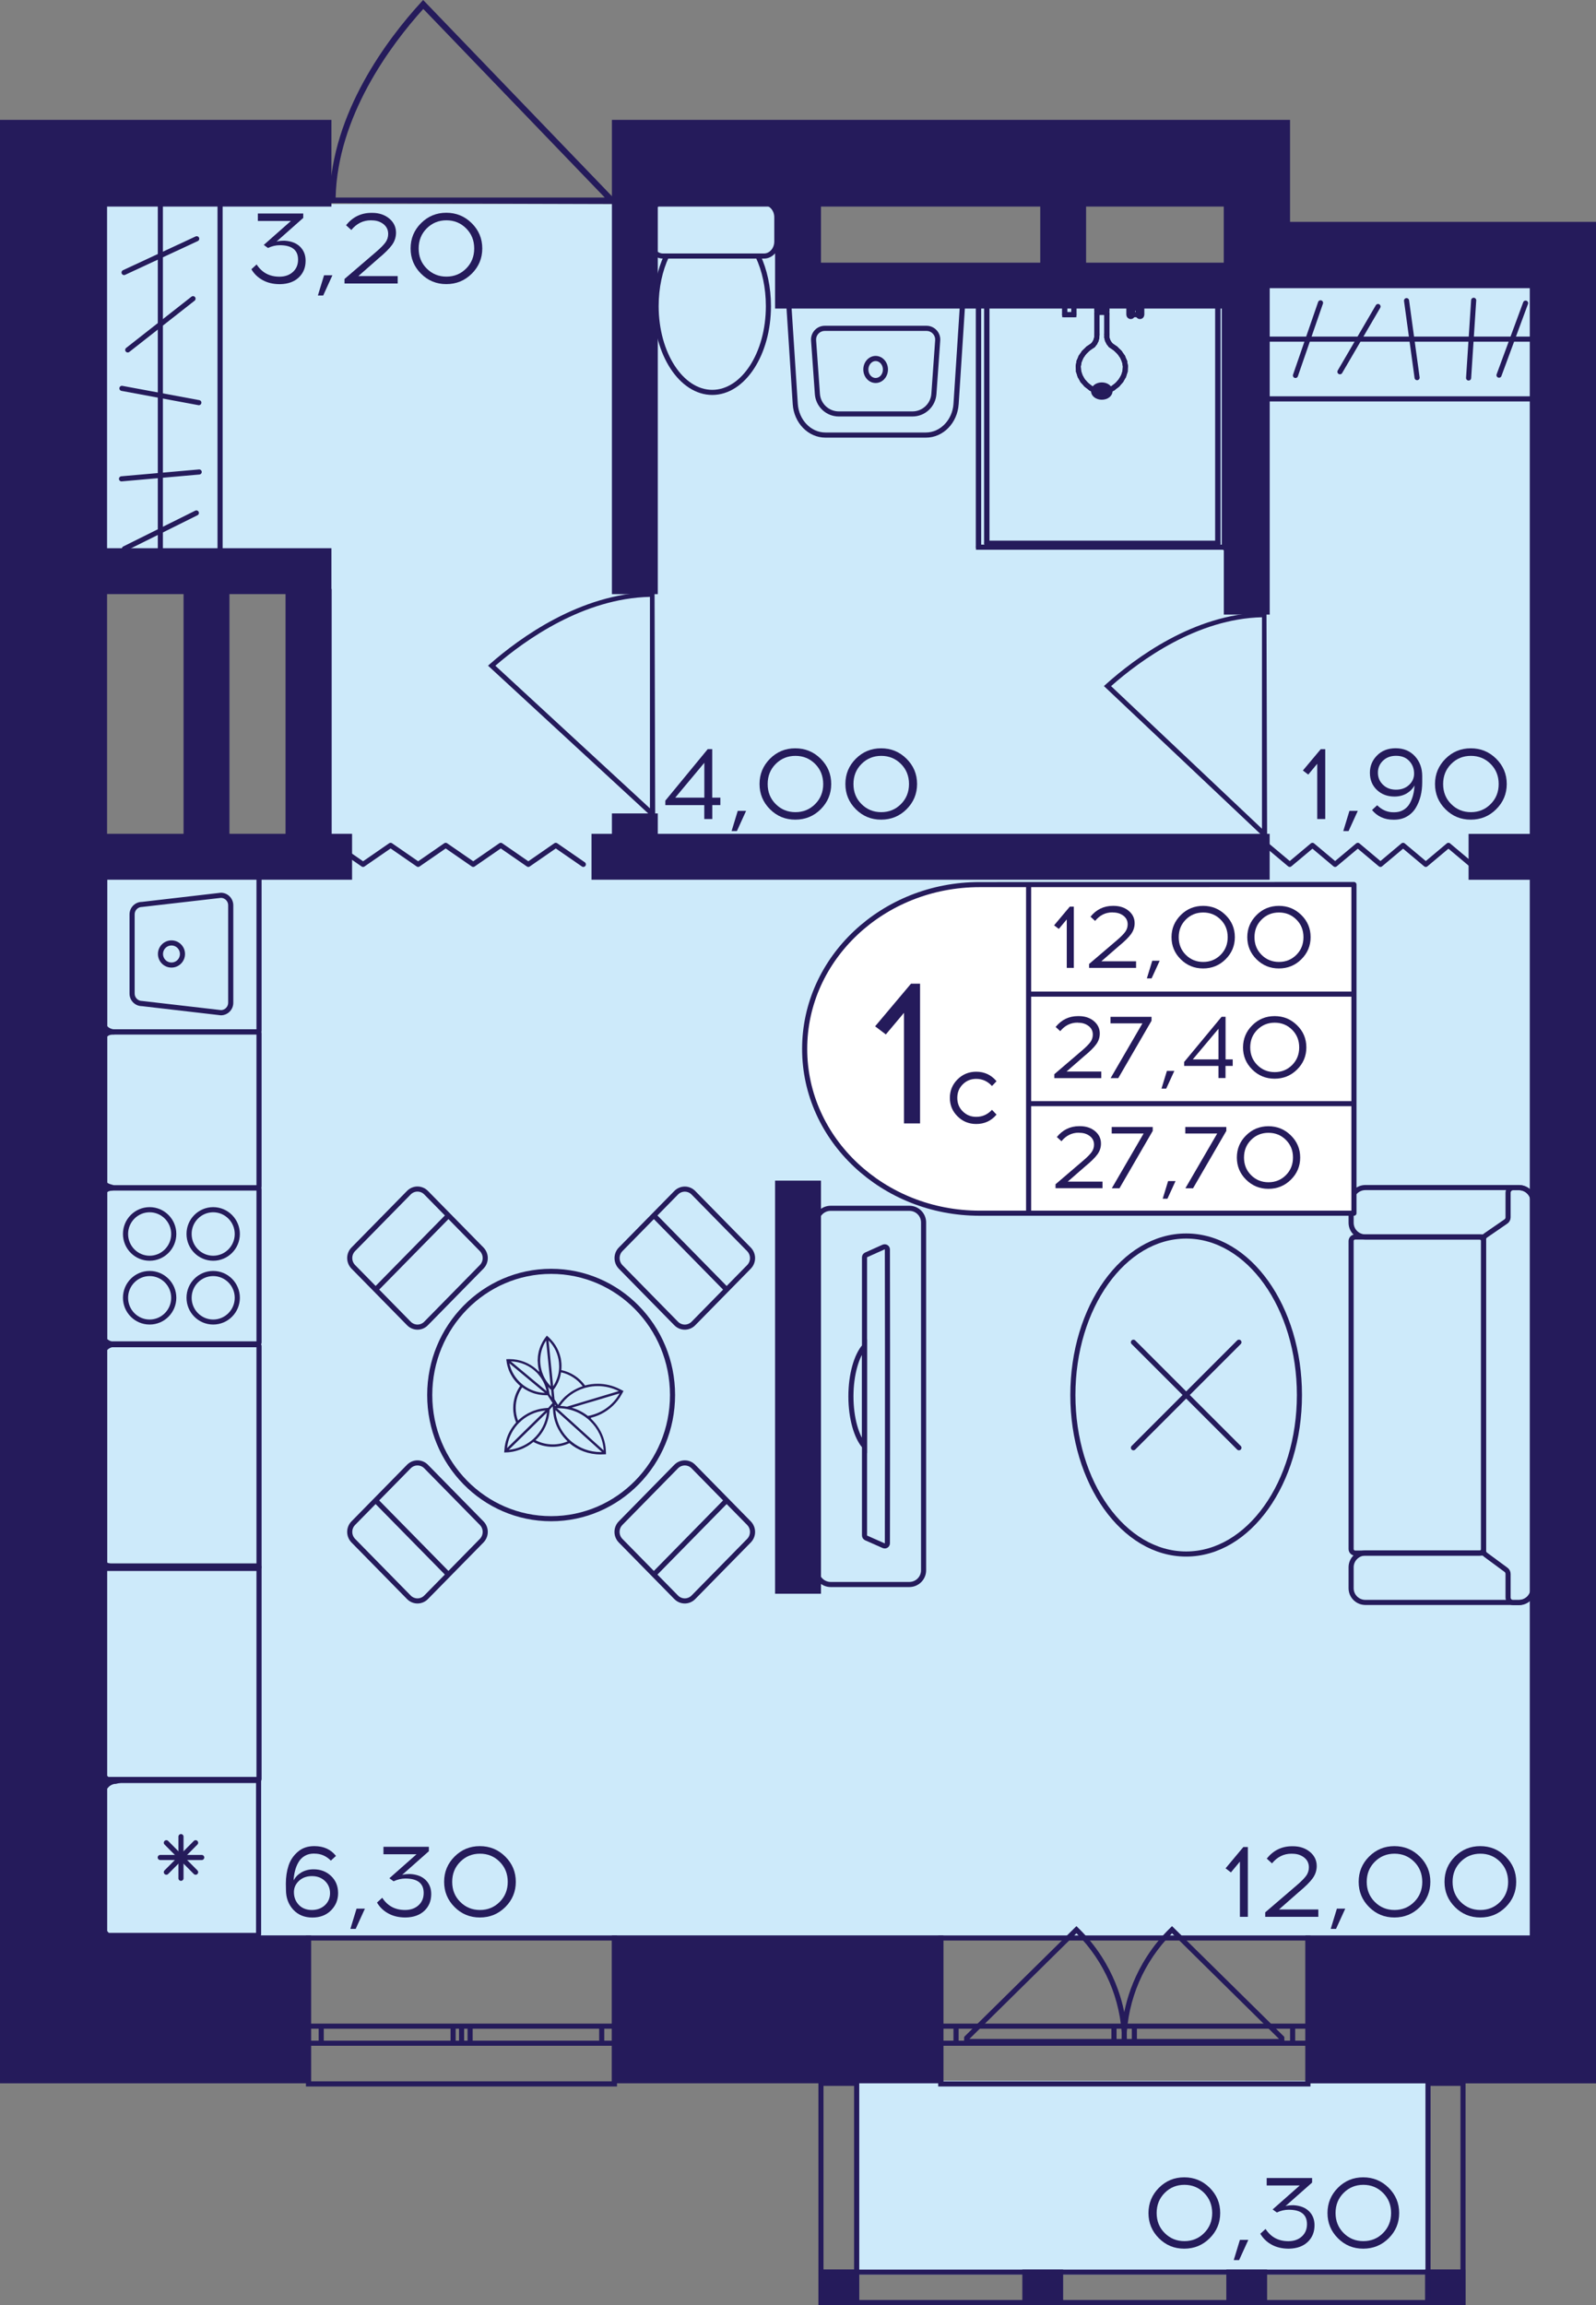 <?xml version="1.0" encoding="utf-8"?>
<!-- Generator: Adobe Illustrator 24.3.0, SVG Export Plug-In . SVG Version: 6.00 Build 0)  -->
<svg version="1.1" id="Слой_1" xmlns="http://www.w3.org/2000/svg" xmlns:xlink="http://www.w3.org/1999/xlink" x="0px" y="0px"
	 viewBox="0 0 276.99 400" style="enable-background:new 0 0 276.99 400;" xml:space="preserve">
<rect x="0" y="0" width="276.99" height="400" fill="#808080" stroke="none"/>
<path style="fill:#CDEAFA;" d="M138.5,49.56c0-4.72,0-9.44,0-14.16c-42.48,0-84.95,0-127.43,0c0,21.04,0,42.08,0,63.13
	c14.16,0.2,28.32,0.39,42.48,0.59c0,16.52,0,33.04,0,49.56c-14.16,0.2-28.32,0.39-42.48,0.59c0,62.34,0,124.68,0,187.02
	c87.32,0,174.63,0,261.95,0c0-95.58,0-191.15,0-286.73C228.17,49.56,183.33,49.56,138.5,49.56z"/>
<rect x="149.12" y="361.06" transform="matrix(-1 -1.224647e-16 1.224647e-16 -1 397.345 755.752)" style="fill:#CDEAFA;" width="99.12" height="33.63"/>
<g>
	<rect x="142.04" y="393.83" style="fill:#251B5B;" width="7.08" height="6.17"/>
	<rect x="247.33" y="393.83" style="fill:#251B5B;" width="6.96" height="6.17"/>
	<rect x="212.83" y="393.83" style="fill:#251B5B;" width="7.08" height="6.17"/>
	<rect x="177.43" y="393.83" style="fill:#251B5B;" width="7.08" height="6.17"/>
	<g>
		<path style="fill:#251B5B;" d="M148.23,361.95l0,37.17h-5.31v-37.17H148.23 M149.12,361.06h-7.08V400h7.08L149.12,361.06
			L149.12,361.06z"/>
	</g>
	<g>
		<path style="fill:#251B5B;" d="M253.47,361.95v37.17h-5.19v-37.17H253.47 M254.35,361.06h-6.96l0,38.94h6.96V361.06L254.35,361.06
			z"/>
	</g>
	<g>
		<path style="fill:#251B5B;" d="M142.92,394.71l110.49,0v4.4l-110.49,0V394.71 M142.04,393.83V400l112.26,0v-6.17L142.04,393.83
			L142.04,393.83z"/>
	</g>
</g>
<g>
	<path style="fill:none;stroke:#251B5B;stroke-width:0.885;stroke-miterlimit:10;" d="M163.27,361.61h63.72v-25.32h-63.72V361.61z
		 M226.99,361.61h-63.72 M226.99,336.29h-63.72 M226.99,354.55h-2.65v-2.96h2.65V354.55z M195.11,351.59h1.76v2.96h-1.76V351.59z
		 M224.34,354.55h-27.47v-2.96h27.47V354.55z M195.11,354.55h-1.78v-2.96h1.78V354.55z M163.27,351.59h2.65v2.96h-2.65V351.59z
		 M193.34,354.55h-27.41v-2.96h27.41V354.55z M226.99,354.55h-2.65 M224.34,354.55v-2.96 M224.34,351.59h2.65 M195.11,351.59h1.76
		 M196.87,351.59v2.96 M196.87,354.55h-1.76 M224.34,354.55h-27.47 M196.87,351.59h27.47 M195.11,354.55h-1.78 M193.34,354.55v-2.96
		 M193.34,351.59h1.78 M163.27,351.59h2.65 M165.92,351.59v2.96 M165.92,354.55h-2.65 M193.34,354.55h-27.41 M165.92,351.59h27.41"
		/>
</g>
<g>
	<path style="fill:none;stroke:#251B5B;stroke-width:0.885;stroke-miterlimit:10;" d="M106.64,361.61h-53.1v-25.32l53.1,0V361.61z
		 M53.54,361.61h53.1 M53.54,336.29l53.1,0 M53.54,354.55h2.21v-2.96h-2.21V354.55z M80.11,351.59h-1.47v2.96h1.47V351.59z
		 M55.75,354.55h22.89v-2.96H55.75V354.55z M80.11,354.55h1.48v-2.96h-1.48V354.55z M106.64,351.59h-2.21v2.96h2.21V351.59z
		 M81.59,354.55h22.84v-2.96H81.59V354.55z M53.54,354.55h2.21 M55.75,354.55v-2.96 M55.75,351.59h-2.21 M80.11,351.59h-1.47
		 M78.64,351.59v2.96 M78.64,354.55h1.47 M55.75,354.55h22.89 M78.64,351.59H55.75 M80.11,354.55h1.48 M81.59,354.55v-2.96
		 M81.59,351.59h-1.48 M106.64,351.59h-2.21 M104.43,351.59v2.96 M104.43,354.55h2.21 M81.59,354.55h22.84 M104.43,351.59H81.59"/>
</g>
<path style="fill:#251B5B;" d="M57.08,35.25c0-0.32,0.01-0.64,0.01-0.97h0.13C57.55,19.58,67.24,6.77,73.08,0.39L73.44,0
	l32.99,34.28h0.21c0,0.37,0,0.74,0,1.11C90.12,35.35,73.6,35.3,57.08,35.25z M104.96,34.28L73.46,1.55
	C67.7,7.93,58.57,20.25,58.25,34.28L104.96,34.28z"/>
<path style="fill:#251B5B;" d="M113.6,102.65c-0.26,0-0.52,0.01-0.8,0.01v0.11c-12.05,0.25-22.55,7.87-27.78,12.46l-0.32,0.28
	l28.1,25.92v0.17c0.3,0,0.61,0,0.91,0C113.68,128.61,113.64,115.63,113.6,102.65z M112.8,140.27l-26.83-24.75
	c5.23-4.52,15.33-11.7,26.83-11.95L112.8,140.27z"/>
<path style="fill:#251B5B;" d="M219.8,106.19c-0.26,0-0.51,0.01-0.78,0.01v0.11c-11.77,0.25-22.01,7.87-27.12,12.46l-0.31,0.28
	l27.43,25.92v0.17c0.3,0,0.59,0,0.89,0C219.87,132.15,219.83,119.17,219.8,106.19z M219.02,143.81l-26.19-24.75
	c5.11-4.52,14.97-11.7,26.19-11.95L219.02,143.81z"/>
<polyline style="fill:none;stroke:#251B5B;stroke-width:0.885;stroke-linecap:round;stroke-linejoin:round;stroke-miterlimit:10;" points="
	58.24,146.69 63.01,149.99 67.79,146.69 72.57,149.99 77.35,146.69 82.13,149.99 86.91,146.69 91.69,149.99 96.46,146.69 
	101.24,149.99 "/>
<polyline style="fill:none;stroke:#251B5B;stroke-width:0.885;stroke-linecap:round;stroke-linejoin:round;stroke-miterlimit:10;" points="
	219.91,146.69 223.84,149.99 227.78,146.69 231.71,149.99 235.65,146.69 239.58,149.99 243.51,146.69 247.45,149.99 251.38,146.69 
	255.31,149.99 "/>
<g>
	<path style="fill:#251B5B;" d="M187.14,334.55c1.55,1.51,2.9,3.17,4.03,4.93c4.07,6.3,4.35,12.19,4.39,13.39
		c0.02,0.76,0.01,1.38-0.01,1.77c-0.26,0.01-0.52,0.02-0.78,0.03h-27.41l-0.06,0.06c0.01-0.43,0.03-0.86,0.04-1.29l19.48-19.21
		L187.14,334.55z M168.24,353.81h26.49c-0.21-6.89-2.98-13.36-7.91-18.33L168.24,353.81z"/>
	<path style="fill:#251B5B;" d="M203.09,334.55c-1.55,1.51-2.9,3.17-4.03,4.93c-4.07,6.3-4.35,12.19-4.39,13.39
		c-0.02,0.76-0.01,1.38,0.01,1.77c0.26,0.01,0.52,0.02,0.78,0.03h27.41l0.06,0.06c-0.01-0.43-0.03-0.86-0.04-1.29l-19.48-19.21
		L203.09,334.55z M221.99,353.81H195.5c0.21-6.89,2.98-13.36,7.91-18.33L221.99,353.81z"/>
</g>
<g>
	<g>
		<path style="fill:#251B5B;" d="M151.97,62.65c0.69,0,1.26,0.66,1.26,1.47c0,0.81-0.56,1.47-1.26,1.47s-1.26-0.66-1.26-1.47
			C150.72,63.31,151.28,62.65,151.97,62.65 M151.97,61.76c-1.18,0-2.14,1.05-2.14,2.35c0,1.3,0.96,2.35,2.14,2.35
			s2.14-1.05,2.14-2.35S153.15,61.76,151.97,61.76L151.97,61.76z"/>
	</g>
	<g>
		<path style="fill:#251B5B;" d="M137.37,53.25l29.2,0l-1.09,16.82c-0.18,2.79-2.29,4.98-4.79,4.98l-17.44,0
			c-2.51,0-4.61-2.19-4.79-4.98L137.37,53.25 M136.43,52.37l1.15,17.76c0.21,3.27,2.69,5.81,5.68,5.81l17.44,0
			c2.99,0,5.46-2.53,5.68-5.81l1.15-17.76L136.43,52.37L136.43,52.37z"/>
	</g>
	<g>
		<path style="fill:#251B5B;" d="M143.14,57.42l17.66,0c0.42,0,0.81,0.17,1.1,0.48c0.29,0.31,0.43,0.71,0.4,1.13l-0.66,9.3
			c-0.12,1.71-1.56,3.06-3.28,3.06l-12.78,0c-1.72,0-3.16-1.34-3.28-3.06l-0.66-9.3c-0.03-0.42,0.11-0.82,0.4-1.13
			C142.33,57.59,142.72,57.42,143.14,57.42L143.14,57.42 M143.14,56.53c-1.38,0-2.48,1.18-2.38,2.56l0.66,9.3
			c0.16,2.19,1.97,3.88,4.16,3.88l12.78,0c2.19,0,4-1.69,4.16-3.88l0.66-9.3c0.1-1.38-1-2.56-2.38-2.56L143.14,56.53L143.14,56.53z"
			/>
	</g>
</g>
<g>
	<g>
		<path style="fill:none;stroke:#251B5B;stroke-width:0.885;stroke-miterlimit:10;" d="M115.68,44.43h-0.62
			c-1.22,0-2.23-1.14-2.23-2.52V37.7c0-1.4,1-2.52,2.23-2.52h17.53c1.22,0,2.23,1.12,2.23,2.52v4.21c0,1.39-1,2.52-2.23,2.52h-1.03"
			/>
	</g>
	<g>
		<path style="fill:none;stroke:#251B5B;stroke-width:0.885;stroke-miterlimit:10;" d="M123.62,68.09c-5.38,0-9.75-6.7-9.75-14.98
			c0-3.23,0.66-6.24,1.81-8.68h15.87c1.15,2.44,1.81,5.45,1.81,8.68C133.37,61.38,129,68.09,123.62,68.09z"/>
	</g>
</g>
<g>
	<polyline style="fill:none;stroke:#251B5B;stroke-width:0.885;stroke-miterlimit:10;" points="212.8,51.76 212.8,94.95 
		169.82,94.95 169.82,51.76 212.8,51.76 	"/>
	<path style="fill:none;stroke:#251B5B;stroke-width:0.885;stroke-miterlimit:10;" d="M169.79,51.54l42.98,0
		c0.18,0,0.32,0.1,0.32,0.22s-0.14,0.22-0.32,0.22l-42.95,0c-0.18,0-0.32-0.1-0.32-0.22C169.5,51.65,169.62,51.55,169.79,51.54z"/>
	
		<line style="fill:none;stroke:#251B5B;stroke-width:0.885;stroke-linecap:round;stroke-linejoin:round;" x1="169.82" y1="94.95" x2="169.82" y2="51.76"/>
	
		<line style="fill:none;stroke:#251B5B;stroke-width:0.885;stroke-linecap:round;stroke-linejoin:round;" x1="212.8" y1="94.95" x2="169.82" y2="94.95"/>
	<path style="fill:none;stroke:#251B5B;stroke-width:0.885;stroke-miterlimit:10;" d="M212.8,51.54c0.18,0,0.32,0.1,0.32,0.22
		l0,43.18c0,0.12-0.14,0.22-0.32,0.22s-0.32-0.1-0.32-0.22l0-43.18C212.48,51.64,212.62,51.54,212.8,51.54z"/>
	<polyline style="fill:none;stroke:#251B5B;stroke-width:0.885;stroke-miterlimit:10;" points="211.36,52.44 211.36,94.27 
		171.26,94.27 171.26,52.44 211.36,52.44 	"/>
	
		<line style="fill:none;stroke:#251B5B;stroke-width:0.885;stroke-linecap:round;stroke-linejoin:round;" x1="171.26" y1="52.44" x2="211.36" y2="52.44"/>
	
		<line style="fill:none;stroke:#251B5B;stroke-width:0.885;stroke-linecap:round;stroke-linejoin:round;" x1="171.26" y1="94.27" x2="171.26" y2="52.44"/>
	
		<line style="fill:none;stroke:#251B5B;stroke-width:0.885;stroke-linecap:round;stroke-linejoin:round;" x1="211.36" y1="94.27" x2="171.26" y2="94.27"/>
	
		<line style="fill:none;stroke:#251B5B;stroke-width:0.885;stroke-linecap:round;stroke-linejoin:round;" x1="211.36" y1="52.44" x2="211.36" y2="94.27"/>
	<polyline style="fill:none;stroke:#251B5B;stroke-width:0.885;stroke-miterlimit:10;" points="197.84,51.95 197.84,53.49 
		196.24,53.49 196.24,51.95 197.84,51.95 	"/>
	<path style="fill:none;stroke:#251B5B;stroke-width:0.885;stroke-miterlimit:10;" d="M195.92,52.17c0-0.18,0.14-0.33,0.31-0.33
		h1.61c0.18,0,0.32,0.15,0.32,0.34c0,0.19-0.14,0.34-0.32,0.34h-1.61c-0.17,0-0.31-0.15-0.31-0.33
		C195.92,52.18,195.92,52.17,195.92,52.17z"/>
	<path style="fill:none;stroke:#251B5B;stroke-width:0.885;stroke-miterlimit:10;" d="M196.24,51.84c0.18,0,0.32,0.15,0.32,0.34
		v2.41c0,0.19-0.14,0.34-0.32,0.34c-0.18,0-0.32-0.15-0.32-0.34v-2.41C195.92,51.99,196.06,51.84,196.24,51.84z"/>
	
		<line style="fill:none;stroke:#251B5B;stroke-width:0.885;stroke-linecap:round;stroke-linejoin:round;" x1="197.84" y1="54.6" x2="196.24" y2="54.6"/>
	<path style="fill:none;stroke:#251B5B;stroke-width:0.885;stroke-miterlimit:10;" d="M197.84,51.84c0.18,0,0.32,0.15,0.32,0.34
		v2.41c0,0.19-0.14,0.34-0.32,0.34c-0.18,0-0.32-0.15-0.32-0.34v-2.41C197.52,51.99,197.67,51.84,197.84,51.84z"/>
	<polyline style="fill:none;stroke:#251B5B;stroke-width:0.885;stroke-miterlimit:10;" points="186.38,52.18 186.38,54.6 
		184.78,54.6 184.78,52.18 186.38,52.18 	"/>
	
		<line style="fill:none;stroke:#251B5B;stroke-width:0.885;stroke-linecap:round;stroke-linejoin:round;" x1="184.78" y1="52.18" x2="186.38" y2="52.18"/>
	
		<line style="fill:none;stroke:#251B5B;stroke-width:0.885;stroke-linecap:round;stroke-linejoin:round;" x1="184.78" y1="54.6" x2="184.78" y2="52.18"/>
	
		<line style="fill:none;stroke:#251B5B;stroke-width:0.885;stroke-linecap:round;stroke-linejoin:round;" x1="186.38" y1="54.6" x2="184.78" y2="54.6"/>
	
		<line style="fill:none;stroke:#251B5B;stroke-width:0.885;stroke-linecap:round;stroke-linejoin:round;" x1="186.38" y1="52.18" x2="186.38" y2="54.6"/>
	<polyline style="fill:none;stroke:#251B5B;stroke-width:0.885;stroke-miterlimit:10;" points="198.9,51.88 198.9,52.18 
		195.18,52.18 195.18,51.88 198.9,51.88 	"/>
	<path style="fill:none;stroke:#251B5B;stroke-width:0.885;stroke-miterlimit:10;" d="M195.18,51.54l3.72,0
		c0.18,0,0.32,0.15,0.32,0.34s-0.14,0.34-0.32,0.34l-3.71,0c0,0,0,0-0.01,0c-0.17,0-0.31-0.15-0.31-0.33
		C194.87,51.7,195,51.55,195.18,51.54z"/>
	<path style="fill:none;stroke:#251B5B;stroke-width:0.885;stroke-miterlimit:10;" d="M195.19,51.54c0.18,0,0.32,0.15,0.32,0.34v0.3
		c0,0.19-0.14,0.34-0.32,0.34s-0.32-0.15-0.32-0.34v-0.3C194.87,51.7,195.02,51.54,195.19,51.54z"/>
	<path style="fill:none;stroke:#251B5B;stroke-width:0.885;stroke-miterlimit:10;" d="M195.18,51.84l3.72,0
		c0.18,0,0.32,0.15,0.32,0.34c0,0.19-0.14,0.34-0.32,0.34l-3.71,0c0,0,0,0-0.01,0c-0.17,0-0.31-0.15-0.31-0.33
		C194.87,52,195,51.84,195.18,51.84z"/>
	<path style="fill:none;stroke:#251B5B;stroke-width:0.885;stroke-miterlimit:10;" d="M198.9,51.54c0.18,0,0.32,0.15,0.32,0.34v0.3
		c0,0.19-0.14,0.34-0.32,0.34s-0.32-0.15-0.32-0.34v-0.3C198.58,51.7,198.73,51.54,198.9,51.54z"/>
	<polyline style="fill:none;stroke:#251B5B;stroke-width:0.885;stroke-miterlimit:10;" points="187.44,51.88 187.44,52.18 
		183.72,52.18 183.72,51.88 187.44,51.88 	"/>
	
		<line style="fill:none;stroke:#251B5B;stroke-width:0.885;stroke-linecap:round;stroke-linejoin:round;" x1="183.72" y1="51.88" x2="187.44" y2="51.88"/>
	
		<line style="fill:none;stroke:#251B5B;stroke-width:0.885;stroke-linecap:round;stroke-linejoin:round;" x1="183.72" y1="52.18" x2="183.72" y2="51.88"/>
	
		<line style="fill:none;stroke:#251B5B;stroke-width:0.885;stroke-linecap:round;stroke-linejoin:round;" x1="187.44" y1="52.18" x2="183.72" y2="52.18"/>
	
		<line style="fill:none;stroke:#251B5B;stroke-width:0.885;stroke-linecap:round;stroke-linejoin:round;" x1="187.44" y1="51.88" x2="187.44" y2="52.18"/>
	<polyline style="fill:none;stroke:#251B5B;stroke-width:0.885;stroke-miterlimit:10;" points="191.62,54.2 191.68,54.19 
		191.75,54.2 191.82,54.21 191.88,54.23 191.94,54.26 191.99,54.3 192.03,54.33 192.06,54.38 192.08,54.43 192.09,54.48 
		192.09,58.05 192.09,58.54 192.21,59.02 192.44,59.48 192.76,59.9 193.6,60.48 194.3,61.16 194.83,61.92 195.17,62.73 
		195.32,63.57 195.26,64.43 195.01,65.25 194.55,66.04 193.93,66.76 193.14,67.37 192.8,67.56 192.43,67.71 192.04,67.81 
		191.62,67.87 190.83,67.87 190.42,67.81 190.02,67.71 189.65,67.56 189.31,67.37 188.53,66.76 187.89,66.04 187.45,65.25 
		187.19,64.43 187.13,63.57 187.27,62.73 187.62,61.92 188.15,61.16 188.85,60.48 189.7,59.9 190.02,59.48 190.24,59.02 
		190.35,58.54 190.37,58.05 190.37,54.48 190.37,54.43 190.39,54.38 190.43,54.33 190.46,54.3 190.51,54.26 190.57,54.23 
		190.63,54.21 190.69,54.2 190.76,54.19 190.83,54.2 191.62,54.2 	"/>
	
		<line style="fill:none;stroke:#251B5B;stroke-width:0.885;stroke-linecap:round;stroke-linejoin:round;" x1="190.83" y1="54.2" x2="191.62" y2="54.2"/>
	
		<line style="fill:none;stroke:#251B5B;stroke-width:0.885;stroke-linecap:round;stroke-linejoin:round;" x1="190.76" y1="54.19" x2="190.83" y2="54.2"/>
	
		<line style="fill:none;stroke:#251B5B;stroke-width:0.885;stroke-linecap:round;stroke-linejoin:round;" x1="190.69" y1="54.2" x2="190.76" y2="54.19"/>
	
		<line style="fill:none;stroke:#251B5B;stroke-width:0.885;stroke-linecap:round;stroke-linejoin:round;" x1="190.63" y1="54.21" x2="190.69" y2="54.2"/>
	
		<line style="fill:none;stroke:#251B5B;stroke-width:0.885;stroke-linecap:round;stroke-linejoin:round;" x1="190.57" y1="54.23" x2="190.63" y2="54.21"/>
	
		<line style="fill:none;stroke:#251B5B;stroke-width:0.885;stroke-linecap:round;stroke-linejoin:round;" x1="190.51" y1="54.26" x2="190.57" y2="54.23"/>
	
		<line style="fill:none;stroke:#251B5B;stroke-width:0.885;stroke-linecap:round;stroke-linejoin:round;" x1="190.46" y1="54.3" x2="190.51" y2="54.26"/>
	
		<line style="fill:none;stroke:#251B5B;stroke-width:0.885;stroke-linecap:round;stroke-linejoin:round;" x1="190.43" y1="54.34" x2="190.46" y2="54.3"/>
	
		<line style="fill:none;stroke:#251B5B;stroke-width:0.885;stroke-linecap:round;stroke-linejoin:round;" x1="190.39" y1="54.38" x2="190.43" y2="54.34"/>
	
		<line style="fill:none;stroke:#251B5B;stroke-width:0.885;stroke-linecap:round;stroke-linejoin:round;" x1="190.37" y1="54.43" x2="190.39" y2="54.38"/>
	
		<line style="fill:none;stroke:#251B5B;stroke-width:0.885;stroke-linecap:round;stroke-linejoin:round;" x1="190.37" y1="54.48" x2="190.37" y2="54.43"/>
	
		<line style="fill:none;stroke:#251B5B;stroke-width:0.885;stroke-linecap:round;stroke-linejoin:round;" x1="190.37" y1="58.05" x2="190.37" y2="54.48"/>
	
		<line style="fill:none;stroke:#251B5B;stroke-width:0.885;stroke-linecap:round;stroke-linejoin:round;" x1="190.35" y1="58.54" x2="190.37" y2="58.05"/>
	
		<line style="fill:none;stroke:#251B5B;stroke-width:0.885;stroke-linecap:round;stroke-linejoin:round;" x1="190.24" y1="59.02" x2="190.35" y2="58.54"/>
	
		<line style="fill:none;stroke:#251B5B;stroke-width:0.885;stroke-linecap:round;stroke-linejoin:round;" x1="190.02" y1="59.48" x2="190.24" y2="59.02"/>
	
		<line style="fill:none;stroke:#251B5B;stroke-width:0.885;stroke-linecap:round;stroke-linejoin:round;" x1="189.7" y1="59.9" x2="190.02" y2="59.48"/>
	
		<line style="fill:none;stroke:#251B5B;stroke-width:0.885;stroke-linecap:round;stroke-linejoin:round;" x1="188.85" y1="60.48" x2="189.7" y2="59.9"/>
	
		<line style="fill:none;stroke:#251B5B;stroke-width:0.885;stroke-linecap:round;stroke-linejoin:round;" x1="188.15" y1="61.16" x2="188.85" y2="60.48"/>
	
		<line style="fill:none;stroke:#251B5B;stroke-width:0.885;stroke-linecap:round;stroke-linejoin:round;" x1="187.62" y1="61.92" x2="188.15" y2="61.16"/>
	
		<line style="fill:none;stroke:#251B5B;stroke-width:0.885;stroke-linecap:round;stroke-linejoin:round;" x1="187.28" y1="62.73" x2="187.62" y2="61.92"/>
	
		<line style="fill:none;stroke:#251B5B;stroke-width:0.885;stroke-linecap:round;stroke-linejoin:round;" x1="187.13" y1="63.57" x2="187.28" y2="62.73"/>
	
		<line style="fill:none;stroke:#251B5B;stroke-width:0.885;stroke-linecap:round;stroke-linejoin:round;" x1="187.19" y1="64.43" x2="187.13" y2="63.57"/>
	
		<line style="fill:none;stroke:#251B5B;stroke-width:0.885;stroke-linecap:round;stroke-linejoin:round;" x1="187.45" y1="65.25" x2="187.19" y2="64.43"/>
	
		<line style="fill:none;stroke:#251B5B;stroke-width:0.885;stroke-linecap:round;stroke-linejoin:round;" x1="187.89" y1="66.04" x2="187.45" y2="65.25"/>
	
		<line style="fill:none;stroke:#251B5B;stroke-width:0.885;stroke-linecap:round;stroke-linejoin:round;" x1="188.53" y1="66.76" x2="187.89" y2="66.04"/>
	
		<line style="fill:none;stroke:#251B5B;stroke-width:0.885;stroke-linecap:round;stroke-linejoin:round;" x1="189.31" y1="67.37" x2="188.53" y2="66.76"/>
	
		<line style="fill:none;stroke:#251B5B;stroke-width:0.885;stroke-linecap:round;stroke-linejoin:round;" x1="189.65" y1="67.56" x2="189.31" y2="67.37"/>
	
		<line style="fill:none;stroke:#251B5B;stroke-width:0.885;stroke-linecap:round;stroke-linejoin:round;" x1="190.02" y1="67.71" x2="189.65" y2="67.56"/>
	
		<line style="fill:none;stroke:#251B5B;stroke-width:0.885;stroke-linecap:round;stroke-linejoin:round;" x1="190.42" y1="67.81" x2="190.02" y2="67.71"/>
	
		<line style="fill:none;stroke:#251B5B;stroke-width:0.885;stroke-linecap:round;stroke-linejoin:round;" x1="190.83" y1="67.87" x2="190.42" y2="67.81"/>
	
		<line style="fill:none;stroke:#251B5B;stroke-width:0.885;stroke-linecap:round;stroke-linejoin:round;" x1="191.62" y1="67.87" x2="190.83" y2="67.87"/>
	
		<line style="fill:none;stroke:#251B5B;stroke-width:0.885;stroke-linecap:round;stroke-linejoin:round;" x1="192.04" y1="67.81" x2="191.62" y2="67.87"/>
	
		<line style="fill:none;stroke:#251B5B;stroke-width:0.885;stroke-linecap:round;stroke-linejoin:round;" x1="192.43" y1="67.71" x2="192.04" y2="67.81"/>
	
		<line style="fill:none;stroke:#251B5B;stroke-width:0.885;stroke-linecap:round;stroke-linejoin:round;" x1="192.8" y1="67.56" x2="192.43" y2="67.71"/>
	
		<line style="fill:none;stroke:#251B5B;stroke-width:0.885;stroke-linecap:round;stroke-linejoin:round;" x1="193.14" y1="67.37" x2="192.8" y2="67.56"/>
	
		<line style="fill:none;stroke:#251B5B;stroke-width:0.885;stroke-linecap:round;stroke-linejoin:round;" x1="193.93" y1="66.76" x2="193.14" y2="67.37"/>
	
		<line style="fill:none;stroke:#251B5B;stroke-width:0.885;stroke-linecap:round;stroke-linejoin:round;" x1="194.55" y1="66.04" x2="193.93" y2="66.76"/>
	
		<line style="fill:none;stroke:#251B5B;stroke-width:0.885;stroke-linecap:round;stroke-linejoin:round;" x1="195" y1="65.25" x2="194.55" y2="66.04"/>
	
		<line style="fill:none;stroke:#251B5B;stroke-width:0.885;stroke-linecap:round;stroke-linejoin:round;" x1="195.26" y1="64.43" x2="195" y2="65.25"/>
	
		<line style="fill:none;stroke:#251B5B;stroke-width:0.885;stroke-linecap:round;stroke-linejoin:round;" x1="195.32" y1="63.57" x2="195.26" y2="64.43"/>
	
		<line style="fill:none;stroke:#251B5B;stroke-width:0.885;stroke-linecap:round;stroke-linejoin:round;" x1="195.17" y1="62.73" x2="195.32" y2="63.57"/>
	
		<line style="fill:none;stroke:#251B5B;stroke-width:0.885;stroke-linecap:round;stroke-linejoin:round;" x1="194.83" y1="61.92" x2="195.17" y2="62.73"/>
	
		<line style="fill:none;stroke:#251B5B;stroke-width:0.885;stroke-linecap:round;stroke-linejoin:round;" x1="194.3" y1="61.16" x2="194.83" y2="61.92"/>
	
		<line style="fill:none;stroke:#251B5B;stroke-width:0.885;stroke-linecap:round;stroke-linejoin:round;" x1="193.6" y1="60.48" x2="194.3" y2="61.16"/>
	
		<line style="fill:none;stroke:#251B5B;stroke-width:0.885;stroke-linecap:round;stroke-linejoin:round;" x1="192.76" y1="59.9" x2="193.6" y2="60.48"/>
	
		<line style="fill:none;stroke:#251B5B;stroke-width:0.885;stroke-linecap:round;stroke-linejoin:round;" x1="192.44" y1="59.48" x2="192.76" y2="59.9"/>
	
		<line style="fill:none;stroke:#251B5B;stroke-width:0.885;stroke-linecap:round;stroke-linejoin:round;" x1="192.21" y1="59.02" x2="192.44" y2="59.48"/>
	
		<line style="fill:none;stroke:#251B5B;stroke-width:0.885;stroke-linecap:round;stroke-linejoin:round;" x1="192.09" y1="58.54" x2="192.21" y2="59.02"/>
	
		<line style="fill:none;stroke:#251B5B;stroke-width:0.885;stroke-linecap:round;stroke-linejoin:round;" x1="192.09" y1="58.05" x2="192.09" y2="58.54"/>
	
		<line style="fill:none;stroke:#251B5B;stroke-width:0.885;stroke-linecap:round;stroke-linejoin:round;" x1="192.09" y1="54.48" x2="192.09" y2="58.05"/>
	
		<line style="fill:none;stroke:#251B5B;stroke-width:0.885;stroke-linecap:round;stroke-linejoin:round;" x1="192.08" y1="54.43" x2="192.09" y2="54.48"/>
	
		<line style="fill:none;stroke:#251B5B;stroke-width:0.885;stroke-linecap:round;stroke-linejoin:round;" x1="192.06" y1="54.38" x2="192.08" y2="54.43"/>
	
		<line style="fill:none;stroke:#251B5B;stroke-width:0.885;stroke-linecap:round;stroke-linejoin:round;" x1="192.03" y1="54.34" x2="192.06" y2="54.38"/>
	
		<line style="fill:none;stroke:#251B5B;stroke-width:0.885;stroke-linecap:round;stroke-linejoin:round;" x1="191.99" y1="54.3" x2="192.03" y2="54.34"/>
	
		<line style="fill:none;stroke:#251B5B;stroke-width:0.885;stroke-linecap:round;stroke-linejoin:round;" x1="191.94" y1="54.26" x2="191.99" y2="54.3"/>
	
		<line style="fill:none;stroke:#251B5B;stroke-width:0.885;stroke-linecap:round;stroke-linejoin:round;" x1="191.88" y1="54.23" x2="191.94" y2="54.26"/>
	
		<line style="fill:none;stroke:#251B5B;stroke-width:0.885;stroke-linecap:round;stroke-linejoin:round;" x1="191.82" y1="54.21" x2="191.88" y2="54.23"/>
	
		<line style="fill:none;stroke:#251B5B;stroke-width:0.885;stroke-linecap:round;stroke-linejoin:round;" x1="191.75" y1="54.2" x2="191.82" y2="54.21"/>
	
		<line style="fill:none;stroke:#251B5B;stroke-width:0.885;stroke-linecap:round;stroke-linejoin:round;" x1="191.68" y1="54.19" x2="191.75" y2="54.2"/>
	
		<line style="fill:none;stroke:#251B5B;stroke-width:0.885;stroke-linecap:round;stroke-linejoin:round;" x1="191.62" y1="54.2" x2="191.68" y2="54.19"/>
	<polyline style="fill:none;stroke:#251B5B;stroke-width:0.885;stroke-miterlimit:10;" points="189.01,51.89 193.6,51.89 
		193.6,52.86 189.01,52.86 189.01,51.89 	"/>
	
		<line style="fill:none;stroke:#251B5B;stroke-width:0.885;stroke-linecap:round;stroke-linejoin:round;" x1="189.02" y1="52.86" x2="189.02" y2="51.89"/>
	
		<line style="fill:none;stroke:#251B5B;stroke-width:0.885;stroke-linecap:round;stroke-linejoin:round;" x1="193.6" y1="52.86" x2="189.02" y2="52.86"/>
	
		<line style="fill:none;stroke:#251B5B;stroke-width:0.885;stroke-linecap:round;stroke-linejoin:round;" x1="193.6" y1="51.89" x2="193.6" y2="52.86"/>
	
		<line style="fill:none;stroke:#251B5B;stroke-width:0.885;stroke-linecap:round;stroke-linejoin:round;" x1="189.02" y1="51.89" x2="193.6" y2="51.89"/>
	<polyline style="fill:none;stroke:#251B5B;stroke-width:0.885;stroke-miterlimit:10;" points="190.37,52.86 192.09,52.86 
		192.09,53.84 190.37,53.84 190.37,52.86 	"/>
	
		<line style="fill:none;stroke:#251B5B;stroke-width:0.885;stroke-linecap:round;stroke-linejoin:round;" x1="190.37" y1="53.84" x2="190.37" y2="52.86"/>
	
		<line style="fill:none;stroke:#251B5B;stroke-width:0.885;stroke-linecap:round;stroke-linejoin:round;" x1="192.09" y1="53.84" x2="190.37" y2="53.84"/>
	
		<line style="fill:none;stroke:#251B5B;stroke-width:0.885;stroke-linecap:round;stroke-linejoin:round;" x1="192.09" y1="52.86" x2="192.09" y2="53.84"/>
	
		<line style="fill:none;stroke:#251B5B;stroke-width:0.885;stroke-linecap:round;stroke-linejoin:round;" x1="190.37" y1="52.86" x2="192.09" y2="52.86"/>
	<path style="fill:none;stroke:#251B5B;stroke-width:0.885;stroke-linecap:round;stroke-linejoin:round;" d="M191.22,66.8
		c-0.79,0-1.43,0.47-1.43,1.06c0,0.59,0.64,1.06,1.43,1.06c0.79,0,1.43-0.47,1.43-1.06S192.02,66.8,191.22,66.8"/>
	<path style="fill:none;stroke:#251B5B;stroke-width:0.885;stroke-linecap:round;stroke-linejoin:round;" d="M191.22,67.22
		c-0.47,0-0.86,0.28-0.86,0.64s0.39,0.64,0.86,0.64c0.47,0,0.86-0.28,0.86-0.64C192.08,67.51,191.7,67.22,191.22,67.22"/>
</g>
<g>
	<g>
		<g>
			<path style="fill:#251B5B;" d="M37.75,33.9v63.48H17.91V33.9H37.75 M37.86,33.02H17.81c-0.43,0-0.78,0.35-0.78,0.78v63.69
				c0,0.43,0.35,0.78,0.78,0.78h20.05c0.43,0,0.78-0.35,0.78-0.78V33.8C38.64,33.37,38.29,33.02,37.86,33.02L37.86,33.02z"/>
		</g>
	</g>
	<line style="fill:none;stroke:#251B5B;stroke-width:0.885;stroke-miterlimit:10;" x1="27.83" y1="98.27" x2="27.83" y2="33.28"/>
	
		<line style="fill:none;stroke:#251B5B;stroke-width:0.885;stroke-linecap:round;stroke-miterlimit:10;" x1="21.09" y1="83.09" x2="34.57" y2="81.9"/>
	
		<line style="fill:none;stroke:#251B5B;stroke-width:0.885;stroke-linecap:round;stroke-miterlimit:10;" x1="21.16" y1="67.39" x2="34.51" y2="69.87"/>
	
		<line style="fill:none;stroke:#251B5B;stroke-width:0.885;stroke-linecap:round;stroke-miterlimit:10;" x1="22.17" y1="60.72" x2="33.5" y2="51.83"/>
	
		<line style="fill:none;stroke:#251B5B;stroke-width:0.885;stroke-linecap:round;stroke-miterlimit:10;" x1="21.53" y1="47.29" x2="34.14" y2="41.43"/>
	
		<line style="fill:none;stroke:#251B5B;stroke-width:0.885;stroke-linecap:round;stroke-miterlimit:10;" x1="21.59" y1="95.22" x2="34.08" y2="89.01"/>
</g>
<g>
	<g>
		<g>
			<path style="fill:#251B5B;" d="M266.15,48.93v19.84h-46.68V48.93H266.15 M266.26,48.05h-46.89c-0.43,0-0.78,0.35-0.78,0.78v20.05
				c0,0.43,0.35,0.78,0.78,0.78h46.89c0.43,0,0.78-0.35,0.78-0.78V48.82C267.03,48.39,266.69,48.05,266.26,48.05L266.26,48.05z"/>
		</g>
	</g>
	<line style="fill:none;stroke:#251B5B;stroke-width:0.885;stroke-miterlimit:10;" x1="267.03" y1="58.85" x2="218.78" y2="58.85"/>
	
		<line style="fill:none;stroke:#251B5B;stroke-width:0.885;stroke-linecap:round;stroke-miterlimit:10;" x1="255.76" y1="52.11" x2="254.88" y2="65.59"/>
	
		<line style="fill:none;stroke:#251B5B;stroke-width:0.885;stroke-linecap:round;stroke-miterlimit:10;" x1="244.11" y1="52.17" x2="245.94" y2="65.53"/>
	
		<line style="fill:none;stroke:#251B5B;stroke-width:0.885;stroke-linecap:round;stroke-miterlimit:10;" x1="239.16" y1="53.19" x2="232.55" y2="64.51"/>
	
		<line style="fill:none;stroke:#251B5B;stroke-width:0.885;stroke-linecap:round;stroke-miterlimit:10;" x1="229.18" y1="52.55" x2="224.83" y2="65.15"/>
	
		<line style="fill:none;stroke:#251B5B;stroke-width:0.885;stroke-linecap:round;stroke-miterlimit:10;" x1="264.77" y1="52.6" x2="260.16" y2="65.1"/>
</g>
<g>
	<path style="fill:#251B5B;" d="M44.51,179.5v26.18H18.45V179.5H44.51 M44.7,178.61H18.27c-0.39,0-0.7,0.31-0.7,0.7v26.56
		c0,0.39,0.31,0.7,0.7,0.7H44.7c0.39,0,0.7-0.31,0.7-0.7v-26.56C45.4,178.93,45.08,178.61,44.7,178.61L44.7,178.61z"/>
</g>
<g>
	<path style="fill:#251B5B;" d="M44.51,233.78v37.93H18.45v-37.93H44.51 M44.7,232.9H18.27c-0.39,0-0.7,0.31-0.7,0.7v38.3
		c0,0.39,0.31,0.7,0.7,0.7H44.7c0.39,0,0.7-0.31,0.7-0.7v-38.3C45.4,233.21,45.08,232.9,44.7,232.9L44.7,232.9z"/>
</g>
<g>
	<g>
		<path style="fill:#251B5B;" d="M44.51,152.45v26.18H18.45v-26.18H44.51 M44.7,151.56H18.27c-0.39,0-0.7,0.31-0.7,0.7v26.56
			c0,0.39,0.31,0.7,0.7,0.7H44.7c0.39,0,0.7-0.31,0.7-0.7v-26.56C45.4,151.88,45.08,151.56,44.7,151.56L44.7,151.56z"/>
	</g>
	<g>
		<path style="fill:#251B5B;" d="M38.37,155.8c0.68,0.02,1.23,0.59,1.23,1.28V174c0,0.69-0.55,1.26-1.23,1.28l-13.63-1.58
			l-0.05-0.01h-0.05c-0.7,0-1.27-0.58-1.27-1.28v-13.75c0-0.71,0.57-1.28,1.27-1.28h0.05l0.05-0.01L38.37,155.8 M38.33,154.91
			l-13.69,1.59c-1.19,0-2.16,0.97-2.16,2.17v13.75c0,1.2,0.97,2.17,2.16,2.17l13.69,1.59c1.19,0,2.16-0.97,2.16-2.17v-16.92
			C40.48,155.88,39.52,154.91,38.33,154.91L38.33,154.91z"/>
	</g>
	<g>
		<path style="fill:#251B5B;" d="M29.76,164.06c0.81,0,1.47,0.66,1.47,1.48s-0.66,1.48-1.47,1.48c-0.81,0-1.47-0.66-1.47-1.48
			S28.95,164.06,29.76,164.06 M29.76,163.18c-1.3,0-2.35,1.06-2.35,2.36c0,1.3,1.05,2.36,2.35,2.36c1.3,0,2.35-1.06,2.35-2.36
			C32.11,164.24,31.06,163.18,29.76,163.18L29.76,163.18z"/>
	</g>
</g>
<g>
	<g>
		<path style="fill:#251B5B;" d="M44.51,206.57v26.18H18.45v-26.18H44.51 M44.7,205.68H18.27c-0.39,0-0.7,0.31-0.7,0.7v26.56
			c0,0.39,0.31,0.7,0.7,0.7H44.7c0.39,0,0.7-0.31,0.7-0.7v-26.56C45.4,205.99,45.08,205.68,44.7,205.68L44.7,205.68z"/>
	</g>
	<g>
		<g>
			<path style="fill:#251B5B;" d="M25.97,210.36c2.06,0,3.74,1.69,3.74,3.77c0,2.08-1.68,3.77-3.74,3.77s-3.74-1.69-3.74-3.77
				C22.23,212.05,23.91,210.36,25.97,210.36 M25.97,209.47c-2.56,0-4.63,2.08-4.63,4.65c0,2.57,2.07,4.65,4.63,4.65
				c2.56,0,4.63-2.08,4.63-4.65C30.6,211.55,28.53,209.47,25.97,209.47L25.97,209.47z"/>
		</g>
		<g>
			<path style="fill:#251B5B;" d="M37,221.43c2.06,0,3.74,1.69,3.74,3.77s-1.68,3.77-3.74,3.77c-2.06,0-3.74-1.69-3.74-3.77
				S34.93,221.43,37,221.43 M37,220.54c-2.56,0-4.63,2.08-4.63,4.65s2.07,4.65,4.63,4.65c2.56,0,4.63-2.08,4.63-4.65
				S39.55,220.54,37,220.54L37,220.54z"/>
		</g>
		<g>
			<path style="fill:#251B5B;" d="M25.97,221.43c2.06,0,3.74,1.69,3.74,3.77s-1.68,3.77-3.74,3.77s-3.74-1.69-3.74-3.77
				S23.91,221.43,25.97,221.43 M25.97,220.54c-2.56,0-4.63,2.08-4.63,4.65s2.07,4.65,4.63,4.65c2.56,0,4.63-2.08,4.63-4.65
				S28.53,220.54,25.97,220.54L25.97,220.54z"/>
		</g>
		<g>
			<path style="fill:#251B5B;" d="M37,210.36c2.06,0,3.74,1.69,3.74,3.77c0,2.08-1.68,3.77-3.74,3.77c-2.06,0-3.74-1.69-3.74-3.77
				C33.25,212.05,34.93,210.36,37,210.36 M37,209.47c-2.56,0-4.63,2.08-4.63,4.65c0,2.57,2.07,4.65,4.63,4.65
				c2.56,0,4.63-2.08,4.63-4.65C41.62,211.55,39.55,209.47,37,209.47L37,209.47z"/>
		</g>
	</g>
</g>
<g>
	<path style="fill:#251B5B;" d="M44.51,272.17v36.34H18.45v-36.34H44.51 M44.7,271.29H18.27c-0.39,0-0.7,0.31-0.7,0.7v36.71
		c0,0.39,0.31,0.7,0.7,0.7H44.7c0.39,0,0.7-0.31,0.7-0.7v-36.71C45.4,271.6,45.08,271.29,44.7,271.29L44.7,271.29z"/>
</g>
<g>
	<g>
		<path style="fill:#251B5B;" d="M44.44,309.22v26.18H18.38v-26.18H44.44 M44.62,308.34H18.19c-0.39,0-0.7,0.31-0.7,0.7v26.56
			c0,0.39,0.31,0.7,0.7,0.7h26.43c0.39,0,0.7-0.31,0.7-0.7v-26.56C45.32,308.65,45.01,308.34,44.62,308.34L44.62,308.34z"/>
	</g>
	<g>
		
			<line style="fill:none;stroke:#251B5B;stroke-width:0.885;stroke-linecap:round;stroke-miterlimit:10;" x1="27.81" y1="322.32" x2="35.01" y2="322.32"/>
		
			<line style="fill:none;stroke:#251B5B;stroke-width:0.885;stroke-linecap:round;stroke-miterlimit:10;" x1="28.87" y1="324.87" x2="33.95" y2="319.76"/>
		
			<line style="fill:none;stroke:#251B5B;stroke-width:0.885;stroke-linecap:round;stroke-miterlimit:10;" x1="31.41" y1="325.93" x2="31.41" y2="318.7"/>
		
			<line style="fill:none;stroke:#251B5B;stroke-width:0.885;stroke-linecap:round;stroke-miterlimit:10;" x1="33.95" y1="324.87" x2="28.87" y2="319.76"/>
	</g>
</g>
<g>
	
		<rect x="106.64" y="336.28" style="fill:#251B5B;stroke:#251B5B;stroke-width:0.885;stroke-miterlimit:10;" width="56.64" height="24.78"/>
	<polygon style="fill:#251B5B;stroke:#251B5B;stroke-width:0.885;stroke-miterlimit:10;" points="113.72,141.59 106.64,141.59 
		106.64,145.13 103.1,145.13 103.1,152.21 219.91,152.21 219.91,145.13 113.72,145.13 	"/>
	<path style="fill:#251B5B;stroke:#251B5B;stroke-width:0.885;stroke-miterlimit:10;" d="M57.08,102.65v-7.08H50H18.14V35.4h38.94
		V21.24H18.14H7.52H0.44v315.04v3.54v21.24h53.1v-24.78H20.27c0.25-0.02,0.45-0.06,0.5-0.07c-0.38,0.01-0.76,0.01-1.14,0.02
		c0.11,0.02,0.21,0.04,0.31,0.05h-1.79v-0.02c0.5-0.01,0.99-0.02,1.49-0.03c-0.3-0.06-0.61-0.15-0.91-0.38
		c-0.27-0.21-0.44-0.44-0.57-0.67v-24.9c0.12-0.22,0.29-0.43,0.51-0.63c0.64-0.55,1.38-0.58,1.59-0.58c-0.17,0.04-0.8,0.16-1.45-0.2
		c-0.3-0.16-0.5-0.38-0.65-0.58V272.4c0.09-0.08,0.15-0.17,0.26-0.24c0.46-0.28,0.92-0.35,1.22-0.36c-0.22,0.01-0.84,0.02-1.44-0.39
		c-0.01-0.01-0.02-0.02-0.03-0.03v-37.27c0.11-0.14,0.24-0.29,0.41-0.41c0.37-0.27,0.75-0.37,1.07-0.4
		c-0.37-0.06-0.81-0.2-1.23-0.52c-0.12-0.09-0.15-0.18-0.24-0.27v-25.79c0.11-0.12,0.2-0.25,0.35-0.33c0.47-0.26,0.98-0.2,0.99-0.3
		c0-0.1-0.54-0.1-1.04-0.42c-0.12-0.08-0.2-0.18-0.3-0.27V179.7c0.12-0.13,0.22-0.26,0.41-0.37c0.56-0.32,1.1-0.27,1.28-0.25
		c-0.53-0.05-1.12-0.22-1.53-0.67c-0.07-0.08-0.11-0.16-0.16-0.24v-25.96h42.48v-7.08h-3.54V102.65z M50,145.13H39.38v-42.48H50
		V145.13z M18.14,102.65H32.3v42.48H18.14V102.65z"/>
	
		<rect x="134.96" y="205.31" style="fill:#251B5B;stroke:#251B5B;stroke-width:0.885;stroke-miterlimit:10;" width="7.08" height="70.8"/>
	<path style="fill:#251B5B;stroke:#251B5B;stroke-width:0.885;stroke-miterlimit:10;" d="M265.93,38.94h-42.48V35.4v-7.08v-7.08
		H106.64v3.54V35.4v67.26h7.08V35.4h21.24v10.62v3.54v3.54h77.88v53.1h7.08V49.56h46.02v95.58h-10.62v7.08h10.62v184.07h-38.94
		v24.78h49.56v-17.7v-7.08V49.56V38.94H265.93z M142.04,35.4h38.94v10.62h-38.94V35.4z M188.05,46.02V35.4h24.78v7.08v3.54H188.05z"
		/>
	<path style="fill:#251B5B;stroke:#251B5B;stroke-width:0.885;stroke-miterlimit:10;" d="M20.35,233.33
		c-0.07-0.02-0.36-0.07-0.74-0.04C19.95,233.35,20.22,233.34,20.35,233.33z"/>
</g>
<path style="fill:#251B5B;" d="M87.58,251.23c0.01-0.13,0.02-0.25,0.05-0.38c0.02-0.13,0.04-0.26,0.07-0.38
	c0.01-0.02,0.01-0.06,0.02-0.08c0.02-0.1,0.05-0.2,0.07-0.29c0.05-0.2,0.11-0.38,0.17-0.56c0.04-0.11,0.08-0.23,0.12-0.33
	c0.04-0.1,0.08-0.2,0.12-0.3c0.05-0.11,0.11-0.23,0.17-0.34c0.09-0.18,0.19-0.36,0.3-0.53c0.02-0.05,0.06-0.09,0.09-0.14
	c0.06-0.09,0.12-0.18,0.18-0.27c0.06-0.08,0.12-0.16,0.18-0.24c0.14-0.19,0.29-0.37,0.45-0.54c-0.32-0.78-0.5-1.63-0.5-2.53
	c0-1.43,0.45-2.74,1.21-3.83c-0.02-0.01-0.03-0.02-0.04-0.04c-0.02-0.02-0.02-0.03-0.04-0.04c-0.03-0.02-0.07-0.06-0.1-0.08
	c-0.16-0.15-0.32-0.3-0.46-0.46c-0.12-0.12-0.22-0.24-0.32-0.37c0-0.01-0.01-0.02-0.02-0.02c-0.06-0.07-0.12-0.15-0.17-0.23
	c-0.15-0.2-0.28-0.41-0.4-0.63c-0.07-0.11-0.13-0.23-0.19-0.34c-0.08-0.17-0.16-0.34-0.23-0.51c-0.05-0.14-0.1-0.28-0.14-0.42
	c-0.05-0.13-0.08-0.26-0.12-0.4c-0.03-0.14-0.07-0.28-0.09-0.42c-0.02-0.12-0.04-0.24-0.05-0.37c0-0.01-0.01-0.02-0.01-0.03
	c-0.01-0.03-0.02-0.07-0.01-0.11v-0.01c-0.02-0.02-0.02-0.03-0.01-0.05c-0.01-0.03-0.01-0.07-0.02-0.1
	c0.19-0.02,0.39-0.02,0.58-0.02c1.79,0,3.45,0.68,4.7,1.8c0.13,0.12,0.26,0.24,0.38,0.37c0.02-0.01,0.05-0.02,0.07-0.02
	c-0.04-0.15-0.08-0.3-0.12-0.46c-0.03-0.15-0.06-0.31-0.08-0.46c-0.02-0.14-0.03-0.27-0.04-0.4c-0.01-0.12-0.02-0.24-0.02-0.37
	c-0.01-0.03-0.01-0.07-0.01-0.09c-0.01-0.03-0.01-0.07-0.01-0.1c0-0.06,0-0.11,0.01-0.17c0-0.06,0.01-0.11,0.01-0.17
	c0.01-0.11,0.02-0.23,0.02-0.34c0.01-0.12,0.02-0.25,0.05-0.38c0.02-0.13,0.04-0.26,0.07-0.38c0.02-0.15,0.06-0.29,0.11-0.43
	c0.02-0.07,0.04-0.15,0.07-0.23c0-0.01,0.01-0.02,0.01-0.03c0.03-0.07,0.05-0.12,0.07-0.2c0.01-0.02,0.01-0.02,0.02-0.04
	c0.02-0.09,0.07-0.19,0.11-0.28c0.02-0.05,0.04-0.1,0.07-0.15c0.06-0.13,0.12-0.26,0.19-0.38c0-0.01,0.01-0.01,0.01-0.02
	c0.05-0.1,0.1-0.2,0.17-0.29c0.02-0.03,0.03-0.07,0.06-0.1c0.07-0.11,0.14-0.23,0.22-0.33c0.11-0.14,0.21-0.28,0.32-0.42
	c0.11,0.08,0.21,0.17,0.31,0.26c0.1,0.09,0.19,0.18,0.28,0.28c0.23,0.24,0.44,0.48,0.63,0.73c0.09,0.13,0.18,0.26,0.27,0.39
	c0.09,0.14,0.17,0.28,0.25,0.42c0.03,0.07,0.07,0.14,0.1,0.21c0.04,0.07,0.07,0.13,0.1,0.2c0.07,0.16,0.15,0.33,0.21,0.51
	c0.04,0.12,0.08,0.24,0.12,0.36c0.04,0.15,0.08,0.3,0.12,0.45c0.03,0.12,0.06,0.24,0.07,0.37c0.02,0.07,0.02,0.14,0.03,0.21
	c0.02,0.1,0.02,0.2,0.03,0.29c0,0.02,0,0.05,0.01,0.07c0.02,0.29,0.03,0.59,0.01,0.87c-0.01,0.06-0.01,0.11-0.01,0.17
	c0,0.07-0.01,0.12-0.02,0.18c1.69,0.36,3.15,1.33,4.12,2.67c0.72-0.2,1.47-0.29,2.22-0.29c1.31,0,2.65,0.31,3.89,0.96l0.57,0.29
	l-0.31,0.56c-0.84,1.55-2.12,2.71-3.6,3.45c-0.32,0.16-0.66,0.3-1.01,0.42c-0.24,0.08-0.48,0.15-0.72,0.2
	c-0.02,0.05-0.02,0.1-0.04,0.15c0.03,0.02,0.06,0.05,0.08,0.08c0.1,0.08,0.19,0.17,0.27,0.27c0.05,0.04,0.09,0.08,0.12,0.13
	c0.22,0.24,0.43,0.48,0.61,0.74c0.91,1.25,1.47,2.75,1.54,4.39l0.02,0.59l-0.6,0.02c-0.12,0.01-0.24,0.01-0.36,0.01
	c-2.05,0-3.94-0.73-5.39-1.96c-0.88,0.41-1.88,0.64-2.91,0.64c-1.21,0-2.35-0.31-3.34-0.85c-0.12,0.1-0.25,0.2-0.37,0.29
	c-0.1,0.07-0.2,0.15-0.31,0.21c-0.07,0.05-0.15,0.1-0.22,0.15c-0.07,0.04-0.14,0.08-0.21,0.12c-0.38,0.22-0.78,0.42-1.2,0.56
	c-0.07,0.03-0.14,0.05-0.21,0.07c-0.07,0.02-0.14,0.04-0.21,0.07c-0.12,0.04-0.25,0.07-0.37,0.11c-0.15,0.04-0.31,0.07-0.46,0.11
	c-0.07,0.01-0.13,0.02-0.21,0.03c-0.03,0.01-0.07,0.01-0.1,0.02c-0.17,0.02-0.33,0.04-0.51,0.06c-0.22,0.02-0.46,0.03-0.69,0.03
	C87.54,251.75,87.56,251.49,87.58,251.23z M88,251.28c0.51-0.51,1.57-1.53,2.7-2.64c0.1-0.09,0.2-0.19,0.29-0.29
	c1.47-1.43,3.01-2.94,3.68-3.59c-1.79,0.15-3.4,0.95-4.59,2.15c-0.12,0.11-0.22,0.22-0.32,0.33C88.8,248.36,88.15,249.75,88,251.28z
	 M89.5,244.31c0,0.77,0.14,1.52,0.4,2.2c0.17-0.16,0.35-0.32,0.53-0.46c0.18-0.15,0.37-0.29,0.57-0.42c0.2-0.13,0.4-0.25,0.61-0.37
	c0.02-0.01,0.03-0.02,0.04-0.02c0.2-0.1,0.4-0.2,0.61-0.29c0.11-0.05,0.22-0.09,0.34-0.14c0.11-0.04,0.22-0.08,0.34-0.11
	c0.23-0.08,0.46-0.15,0.71-0.2c0.12-0.02,0.24-0.05,0.37-0.07c0.13-0.02,0.27-0.04,0.41-0.06c0.1-0.02,0.2-0.02,0.31-0.03
	c0.02,0,0.05-0.01,0.08-0.01c0.1-0.01,0.21-0.02,0.31-0.02h0.01l0.66-0.75c0.02-0.02,0.05-0.04,0.08-0.05l-0.02-0.12l-0.83-1.29
	c-0.07,0.01-0.14,0.01-0.22,0.01c-0.45,0-0.89-0.04-1.31-0.12c-0.43-0.08-0.85-0.2-1.24-0.36c-0.4-0.15-0.77-0.34-1.14-0.56
	c-0.17-0.11-0.33-0.22-0.49-0.33C89.92,241.76,89.5,242.99,89.5,244.31z M96.48,243.97l-0.17-0.27l0.02,0.28L96.48,243.97z
	 M95.19,240.96c0.01,0.02,0.01,0.03,0.02,0.05c0.04,0.14,0.07,0.29,0.09,0.42c0.03,0.15,0.05,0.3,0.07,0.46v0.01l0.41,0.61
	l-0.13-1.33c-0.19-0.16-0.37-0.34-0.53-0.53C95.14,240.75,95.18,240.85,95.19,240.96z M90.56,240.14c0.11,0.1,0.21,0.18,0.32,0.26
	c1.05,0.78,2.32,1.26,3.7,1.3l-2.74-2.27l-0.32-0.27l-3.11-2.59C88.7,237.99,89.48,239.23,90.56,240.14z M88.65,236.23l3.2,2.66
	l0.33,0.28l2.68,2.22c-0.22-1.11-0.73-2.09-1.45-2.92c-0.09-0.11-0.18-0.22-0.29-0.32C91.97,237.01,90.39,236.28,88.65,236.23z
	 M94.01,237.85c0.02,0.13,0.07,0.26,0.12,0.38c0.29,0.86,0.78,1.65,1.45,2.32l-0.26-2.54l-0.04-0.41l-0.5-4.98
	C93.75,234.21,93.5,236.12,94.01,237.85z M97.01,236.41c-0.15-1.45-0.78-2.79-1.81-3.82l0.5,4.99l0.04,0.41l0.26,2.56
	c0.51-0.76,0.83-1.6,0.97-2.48c0.02-0.14,0.03-0.27,0.05-0.41C97.06,237.24,97.05,236.83,97.01,236.41z M97.37,238.13
	c-0.02,0.15-0.05,0.3-0.09,0.46c-0.02,0.11-0.05,0.21-0.07,0.31c-0.04,0.15-0.08,0.29-0.13,0.42c-0.07,0.19-0.14,0.37-0.22,0.55
	c-0.06,0.13-0.12,0.25-0.19,0.38c0,0.01-0.01,0.01-0.01,0.02c0,0.01-0.01,0.01-0.01,0.02c-0.03,0.06-0.06,0.12-0.1,0.17
	c-0.07,0.12-0.15,0.24-0.23,0.37c-0.08,0.11-0.17,0.23-0.25,0.34l0.17,1.67c0.02,0.01,0.03,0.02,0.05,0.05l0.56,0.9
	c0.17-0.27,0.37-0.52,0.57-0.77c0.12-0.14,0.25-0.28,0.38-0.42c0.13-0.14,0.27-0.26,0.4-0.38c0.01,0,0.01,0,0.01,0
	c0.28-0.25,0.57-0.47,0.87-0.68c0.32-0.2,0.63-0.39,0.96-0.55c0.28-0.14,0.57-0.26,0.87-0.37c0.07-0.02,0.14-0.05,0.22-0.07
	C100.21,239.34,98.89,238.47,97.37,238.13z M103.76,240.52c-0.68,0-1.34,0.08-1.98,0.25c-0.14,0.02-0.27,0.07-0.41,0.11
	c-1.69,0.52-3.17,1.6-4.16,3.08c0.41,0.01,0.81,0.06,1.19,0.13l3.83-1.15l0.4-0.12l4.76-1.43
	C106.27,240.83,105.02,240.52,103.76,240.52z M102.68,245.55c2.04-0.54,3.81-1.88,4.85-3.76l-4.81,1.44l-0.4,0.11l-3.1,0.93
	c1.03,0.29,1.98,0.78,2.81,1.43c0.07-0.01,0.15-0.02,0.22-0.04C102.39,245.64,102.53,245.6,102.68,245.55z M102.4,246.57
	c-0.11-0.11-0.22-0.21-0.33-0.31c-0.05-0.05-0.11-0.09-0.17-0.13c-0.15-0.13-0.3-0.24-0.46-0.35c-0.89-0.62-1.9-1.06-3-1.27
	c0,0,0,0-0.01,0c-0.32-0.07-0.66-0.11-1-0.13c-0.16-0.01-0.32-0.02-0.48-0.02H96.9h-0.84c-0.07,0,0.68,0,0.61,0.01l0.18,0.16
	l0.02,0.02l0.36,0.32l0.45,0.41l0.75,0.68h0.01l2.55,2.31l0.31,0.28l3.48,3.14C104.64,249.66,103.77,247.88,102.4,246.57z
	 M104.25,251.97c0.07,0,0.14,0,0.22-0.01l-3.46-3.11l-0.3-0.28l-3.26-2.94l-0.69-0.62l-0.35-0.32H96.4
	c0.01,0.14,0.02,0.29,0.03,0.42c0,0.02,0.01,0.03,0.01,0.04c0.22,1.89,1.14,3.56,2.48,4.77c0.11,0.1,0.22,0.2,0.34,0.29
	C100.61,251.31,102.36,251.97,104.25,251.97z M95.95,250.64c0.91,0,1.78-0.19,2.56-0.53c-0.09-0.1-0.18-0.18-0.27-0.27
	c-0.27-0.28-0.51-0.56-0.73-0.87c-0.01,0-0.01-0.01-0.01-0.01c-0.15-0.2-0.29-0.42-0.41-0.64c-0.07-0.11-0.14-0.23-0.2-0.34
	c-0.17-0.31-0.31-0.63-0.43-0.96c-0.06-0.15-0.11-0.31-0.16-0.47c-0.07-0.23-0.12-0.46-0.17-0.7c-0.08-0.39-0.13-0.79-0.15-1.2
	l-0.01-0.09l-0.05-0.53l-0.54,0.6c-0.01,0.11-0.01,0.21-0.02,0.31c-0.01,0.07-0.02,0.12-0.02,0.18c-0.02,0.12-0.03,0.24-0.05,0.36
	c-0.04,0.25-0.09,0.51-0.16,0.75c-0.03,0.13-0.07,0.25-0.11,0.37c-0.1,0.33-0.22,0.65-0.37,0.96c-0.02,0.05-0.04,0.09-0.07,0.14
	c-0.05,0.1-0.1,0.2-0.15,0.29c-0.04,0.07-0.08,0.14-0.12,0.21c-0.08,0.15-0.17,0.29-0.27,0.42c-0.05,0.07-0.1,0.15-0.16,0.23
	c-0.12,0.16-0.25,0.33-0.39,0.48c-0.04,0.06-0.1,0.11-0.15,0.17c-0.12,0.14-0.26,0.27-0.4,0.4l-0.01,0.01
	C93.84,250.38,94.86,250.64,95.95,250.64z M92.23,249.98c0.12-0.09,0.23-0.19,0.34-0.29c1.29-1.17,2.17-2.79,2.36-4.6
	c-0.69,0.68-2.21,2.17-3.65,3.58l-0.3,0.29c-1.13,1.1-2.17,2.12-2.68,2.62C89.78,251.43,91.13,250.85,92.23,249.98z"/>
<g>
	
		<ellipse style="fill:none;stroke:#251B5B;stroke-width:0.885;stroke-miterlimit:10;" cx="95.65" cy="242.07" rx="21.07" ry="21.46"/>
	<g>
		<g>
			<path style="fill:none;stroke:#251B5B;stroke-width:0.885;stroke-miterlimit:10;" d="M83.59,264.3l-9.64-9.82
				c-0.83-0.84-2.16-0.84-2.99,0l-9.64,9.82c-0.83,0.84-0.83,2.2,0,3.05l9.64,9.82c0.83,0.84,2.16,0.84,2.99,0l9.64-9.82
				C84.42,266.5,84.42,265.14,83.59,264.3z"/>
			
				<line style="fill:none;stroke:#251B5B;stroke-width:0.885;stroke-miterlimit:10;" x1="65.05" y1="260.22" x2="77.96" y2="273.36"/>
		</g>
	</g>
	<g>
		<g>
			<path style="fill:none;stroke:#251B5B;stroke-width:0.885;stroke-miterlimit:10;" d="M107.71,219.84l9.64,9.82
				c0.83,0.84,2.16,0.84,2.99,0l9.64-9.82c0.83-0.84,0.83-2.2,0-3.05l-9.64-9.82c-0.83-0.84-2.16-0.84-2.99,0l-9.64,9.82
				C106.89,217.63,106.89,218.99,107.71,219.84z"/>
			
				<line style="fill:none;stroke:#251B5B;stroke-width:0.885;stroke-miterlimit:10;" x1="126.25" y1="223.92" x2="113.35" y2="210.78"/>
		</g>
	</g>
	<g>
		<g>
			<path style="fill:none;stroke:#251B5B;stroke-width:0.885;stroke-miterlimit:10;" d="M117.35,254.48l-9.64,9.82
				c-0.83,0.84-0.83,2.2,0,3.05l9.64,9.82c0.83,0.84,2.16,0.84,2.99,0l9.64-9.82c0.83-0.84,0.83-2.2,0-3.05l-9.64-9.82
				C119.52,253.64,118.18,253.64,117.35,254.48z"/>
			
				<line style="fill:none;stroke:#251B5B;stroke-width:0.885;stroke-miterlimit:10;" x1="113.35" y1="273.36" x2="126.25" y2="260.22"/>
		</g>
	</g>
	<g>
		<g>
			<path style="fill:none;stroke:#251B5B;stroke-width:0.885;stroke-miterlimit:10;" d="M73.95,229.65l9.64-9.82
				c0.83-0.84,0.83-2.2,0-3.05l-9.64-9.82c-0.83-0.84-2.16-0.84-2.99,0l-9.64,9.82c-0.83,0.84-0.83,2.2,0,3.05l9.64,9.82
				C71.79,230.5,73.13,230.5,73.95,229.65z"/>
			
				<line style="fill:none;stroke:#251B5B;stroke-width:0.885;stroke-miterlimit:10;" x1="77.96" y1="210.78" x2="65.05" y2="223.92"/>
		</g>
	</g>
</g>
<g>
	<path style="fill:none;stroke:#251B5B;stroke-width:0.885;stroke-miterlimit:10;" d="M266.09,212.17v-3.63
		c0-1.36-1.12-2.47-2.48-2.47h-0.99l-25.65,0c-1.36,0-2.48,1.11-2.48,2.47l0,3.63c0,1.38,1.12,2.47,2.48,2.47h20.64"/>
	<path style="fill:none;stroke:#251B5B;stroke-width:0.885;stroke-miterlimit:10;" d="M266.09,271.96v3.63
		c0,1.38-1.12,2.47-2.48,2.47h-0.99h-25.65c-1.36,0-2.48-1.09-2.48-2.47v-3.63c0-1.36,1.12-2.47,2.48-2.47h20.61"/>
	<path style="fill:none;stroke:#251B5B;stroke-width:0.885;stroke-miterlimit:10;" d="M234.49,268.8l0-53.45
		c0-0.39,0.31-0.7,0.7-0.7h21.59c0.39,0,0.7,0.31,0.7,0.7l0,53.45c0,0.39-0.31,0.7-0.7,0.7h-21.59
		C234.8,269.49,234.49,269.18,234.49,268.8z"/>
	<path style="fill:none;stroke:#251B5B;stroke-width:0.885;stroke-miterlimit:10;" d="M261.37,272.4l-3.54-2.61
		c-0.23-0.17-0.36-0.43-0.36-0.71l0-53.99c0-0.29,0.14-0.56,0.38-0.72l3.5-2.41c0.24-0.16,0.38-0.44,0.38-0.72v-4.27
		c0-0.49,0.4-0.88,0.89-0.88h0.99c1.37,0,2.48,1.11,2.48,2.47v67.06c0,1.36-1.11,2.47-2.48,2.47h-0.99c-0.49,0-0.89-0.39-0.89-0.88
		v-4.08C261.73,272.83,261.6,272.57,261.37,272.4z"/>
</g>
<g>
	
		<ellipse style="fill:none;stroke:#251B5B;stroke-width:0.885;stroke-miterlimit:10;" cx="205.86" cy="242.07" rx="19.66" ry="27.59"/>
	<g>
		
			<line style="fill:none;stroke:#251B5B;stroke-width:0.885;stroke-linecap:round;stroke-miterlimit:10;" x1="215.02" y1="251.22" x2="196.71" y2="232.91"/>
		
			<line style="fill:none;stroke:#251B5B;stroke-width:0.885;stroke-linecap:round;stroke-miterlimit:10;" x1="215.02" y1="232.91" x2="196.71" y2="251.22"/>
	</g>
</g>
<g>
	<path style="fill:none;stroke:#251B5B;stroke-width:0.885;stroke-miterlimit:10;" d="M144.17,274.95l13.64,0
		c1.38,0,2.48-1.11,2.48-2.47l0-60.34c0-1.38-1.1-2.47-2.48-2.47h-13.64c-1.36,0-2.48,1.09-2.48,2.47l0,60.34
		C141.69,273.83,142.81,274.95,144.17,274.95z M150.04,218.17c0-0.18,0.12-0.35,0.28-0.42l3.03-1.36c0.32-0.12,0.66,0.09,0.66,0.42
		c0,2.15,0.02,8.89,0.02,16.83l0,17.32c0,7.94-0.02,14.69-0.02,16.83c0,0.35-0.34,0.56-0.66,0.42l-3.03-1.34
		c-0.16-0.07-0.28-0.25-0.28-0.44L150.04,218.17z"/>
	<g>
		<path style="fill:none;stroke:#251B5B;stroke-width:0.885;stroke-miterlimit:10;" d="M147.68,242.3c0-3.77,0.96-7.07,2.36-8.68
			l0,17.35C148.64,249.37,147.68,246.09,147.68,242.3z"/>
	</g>
</g>
<g>
	<path style="fill:#FFFFFF;stroke:#251B5B;stroke-width:0.885;stroke-linejoin:round;stroke-miterlimit:10;" d="M234.98,153.49
		l0,57.03l-64.97,0c-16.75,0-30.36-12.78-30.36-28.51s13.61-28.51,30.36-28.51L234.98,153.49z M178.52,153.49l0,57.03 M178.52,172.5
		l56.47,0 M178.52,191.51l56.47,0"/>
	<g>
		<path style="fill:#251B5B;" d="M159.68,194.94h-2.79v-19.19l-3.15,3.75l-1.86-1.41l6.23-7.4h1.57V194.94z"/>
		<path style="fill:#251B5B;" d="M169.43,185.97c1.43,0,2.6,0.55,3.52,1.65l-0.79,0.83c-0.76-0.83-1.67-1.24-2.74-1.24
			c-0.91,0-1.68,0.31-2.32,0.94c-0.64,0.63-0.96,1.42-0.96,2.36c0,0.94,0.32,1.73,0.96,2.35c0.64,0.63,1.41,0.94,2.32,0.94
			c1.07,0,1.98-0.4,2.74-1.22l0.79,0.83c-0.92,1.09-2.09,1.63-3.52,1.63c-1.28,0-2.36-0.44-3.25-1.33c-0.89-0.88-1.33-1.95-1.33-3.2
			c0-1.26,0.45-2.34,1.34-3.22C167.08,186.41,168.16,185.97,169.43,185.97z"/>
	</g>
	<g>
		<path style="fill:#251B5B;" d="M191.12,187.08h-8.14v-0.68l4.83-4.13c0.69-0.59,1.17-1.08,1.44-1.46
			c0.27-0.38,0.41-0.81,0.41-1.28c0-0.63-0.25-1.13-0.74-1.5c-0.49-0.37-1.08-0.56-1.77-0.56l-0.14-0.02c-1.19,0-2.19,0.49-3,1.48
			l-0.8-0.73c1.02-1.25,2.31-1.88,3.88-1.88h0.17c1.05,0.01,1.91,0.3,2.59,0.87c0.68,0.57,1.02,1.29,1.02,2.14
			c0,0.68-0.2,1.31-0.62,1.88c-0.41,0.57-1.12,1.27-2.11,2.08l-3.04,2.65h6.03V187.08z"/>
		<path style="fill:#251B5B;" d="M199.86,177.11l-5.78,9.97h-1.33l5.52-9.5h-5.54v-1.13h7.12V177.11z"/>
		<path style="fill:#251B5B;" d="M203.81,185.83l-1.41,3.07h-0.82l0.94-3.07H203.81z"/>
		<path style="fill:#251B5B;" d="M212.69,184.96v2.11h-1.22v-2.11h-5.96v-0.68l6.5-7.84h0.69v7.39h1.24v1.13H212.69z M211.47,178.52
			l-4.46,5.31h4.46V178.52z"/>
		<path style="fill:#251B5B;" d="M217.34,177.91c1.06-1.06,2.36-1.59,3.88-1.59s2.81,0.53,3.89,1.59c1.08,1.06,1.61,2.34,1.61,3.84
			c0,1.5-0.54,2.78-1.61,3.84s-2.37,1.59-3.9,1.59c-1.52,0-2.81-0.53-3.88-1.59c-1.07-1.06-1.6-2.34-1.6-3.84
			C215.74,180.25,216.27,178.97,217.34,177.91z M224.25,178.69c-0.82-0.82-1.83-1.23-3.02-1.23s-2.2,0.41-3.02,1.23
			c-0.82,0.82-1.23,1.84-1.23,3.06c0,1.22,0.41,2.24,1.23,3.06c0.82,0.82,1.83,1.23,3.02,1.23s2.2-0.41,3.02-1.23
			c0.82-0.82,1.23-1.84,1.23-3.06C225.48,180.53,225.07,179.51,224.25,178.69z"/>
	</g>
	<g>
		<path style="fill:#251B5B;" d="M186.36,167.95h-1.22v-8.41l-1.38,1.65l-0.82-0.62l2.73-3.25h0.69V167.95z"/>
		<path style="fill:#251B5B;" d="M197.16,167.95h-8.14v-0.68l4.84-4.13c0.69-0.59,1.17-1.08,1.44-1.46
			c0.27-0.38,0.41-0.81,0.41-1.28c0-0.63-0.25-1.13-0.74-1.5c-0.49-0.37-1.08-0.56-1.77-0.56l-0.14-0.02c-1.19,0-2.19,0.49-3,1.48
			l-0.8-0.73c1.01-1.25,2.31-1.88,3.88-1.88h0.17c1.04,0.01,1.91,0.3,2.59,0.87c0.68,0.57,1.02,1.29,1.02,2.14
			c0,0.68-0.21,1.31-0.62,1.88c-0.41,0.57-1.12,1.27-2.11,2.08l-3.05,2.65h6.03V167.95z"/>
		<path style="fill:#251B5B;" d="M201.27,166.71l-1.41,3.07h-0.82l0.94-3.07H201.27z"/>
		<path style="fill:#251B5B;" d="M204.93,158.78c1.06-1.06,2.36-1.59,3.88-1.59c1.52,0,2.81,0.53,3.89,1.59
			c1.08,1.06,1.61,2.34,1.61,3.84c0,1.5-0.54,2.78-1.61,3.84c-1.07,1.06-2.37,1.59-3.9,1.59c-1.52,0-2.81-0.53-3.88-1.59
			c-1.07-1.06-1.6-2.34-1.6-3.84C203.32,161.12,203.86,159.85,204.93,158.78z M211.84,159.57c-0.82-0.82-1.83-1.23-3.02-1.23
			c-1.19,0-2.2,0.41-3.02,1.23c-0.82,0.82-1.23,1.84-1.23,3.06c0,1.22,0.41,2.24,1.23,3.06c0.82,0.82,1.83,1.23,3.02,1.23
			c1.19,0,2.2-0.41,3.02-1.23c0.82-0.82,1.23-1.84,1.23-3.06C213.07,161.4,212.66,160.38,211.84,159.57z"/>
		<path style="fill:#251B5B;" d="M218.08,158.78c1.06-1.06,2.36-1.59,3.88-1.59s2.81,0.53,3.89,1.59c1.08,1.06,1.61,2.34,1.61,3.84
			c0,1.5-0.54,2.78-1.61,3.84c-1.07,1.06-2.37,1.59-3.9,1.59c-1.52,0-2.81-0.53-3.88-1.59c-1.07-1.06-1.6-2.34-1.6-3.84
			C216.47,161.12,217.01,159.85,218.08,158.78z M224.99,159.57c-0.82-0.82-1.83-1.23-3.02-1.23s-2.2,0.41-3.02,1.23
			c-0.82,0.82-1.23,1.84-1.23,3.06c0,1.22,0.41,2.24,1.23,3.06c0.82,0.82,1.83,1.23,3.02,1.23s2.2-0.41,3.02-1.23
			c0.82-0.82,1.23-1.84,1.23-3.06C226.22,161.4,225.81,160.38,224.99,159.57z"/>
	</g>
	<g>
		<path style="fill:#251B5B;" d="M191.33,206.18h-8.14v-0.68l4.83-4.13c0.69-0.59,1.17-1.08,1.44-1.46
			c0.27-0.38,0.41-0.81,0.41-1.28c0-0.63-0.25-1.13-0.74-1.5c-0.49-0.37-1.08-0.56-1.77-0.56l-0.14-0.02c-1.19,0-2.19,0.49-3,1.48
			l-0.8-0.73c1.02-1.25,2.31-1.88,3.88-1.88h0.17c1.05,0.01,1.91,0.3,2.59,0.87c0.68,0.57,1.02,1.29,1.02,2.14
			c0,0.68-0.2,1.31-0.62,1.88c-0.41,0.57-1.12,1.27-2.11,2.08l-3.04,2.65h6.03V206.18z"/>
		<path style="fill:#251B5B;" d="M200.07,196.22l-5.78,9.97h-1.33l5.52-9.5h-5.54v-1.13h7.12V196.22z"/>
		<path style="fill:#251B5B;" d="M204.02,204.94l-1.41,3.07h-0.82l0.94-3.07H204.02z"/>
		<path style="fill:#251B5B;" d="M212.84,196.22l-5.78,9.97h-1.33l5.52-9.5h-5.54v-1.13h7.12V196.22z"/>
		<path style="fill:#251B5B;" d="M216.26,197.02c1.07-1.06,2.36-1.59,3.88-1.59s2.81,0.53,3.89,1.59c1.08,1.06,1.62,2.34,1.62,3.84
			c0,1.5-0.54,2.78-1.61,3.84c-1.07,1.06-2.37,1.59-3.9,1.59c-1.52,0-2.81-0.53-3.88-1.59c-1.07-1.06-1.6-2.34-1.6-3.84
			C214.66,199.36,215.19,198.08,216.26,197.02z M223.17,197.8c-0.82-0.82-1.83-1.23-3.02-1.23c-1.19,0-2.2,0.41-3.02,1.23
			c-0.82,0.82-1.23,1.84-1.23,3.06c0,1.22,0.41,2.24,1.23,3.06c0.82,0.82,1.83,1.23,3.02,1.23c1.19,0,2.2-0.41,3.02-1.23
			c0.82-0.82,1.23-1.84,1.23-3.06C224.41,199.64,223.99,198.62,223.17,197.8z"/>
	</g>
</g>
<g>
	<path style="fill:#251B5B;" d="M216.58,332.62h-1.39v-9.59l-1.56,1.88l-0.93-0.71l3.09-3.7h0.78V332.62z"/>
	<path style="fill:#251B5B;" d="M228.81,332.62h-9.23v-0.78l5.48-4.7c0.78-0.67,1.33-1.23,1.64-1.66c0.31-0.44,0.46-0.92,0.46-1.45
		c0-0.72-0.28-1.29-0.84-1.72c-0.56-0.43-1.23-0.64-2.01-0.64l-0.16-0.01c-1.35,0-2.48,0.56-3.39,1.68l-0.91-0.83
		c1.15-1.43,2.61-2.14,4.39-2.14h0.19c1.19,0.01,2.16,0.35,2.94,1c0.77,0.65,1.15,1.47,1.15,2.43c0,0.78-0.24,1.49-0.71,2.14
		c-0.47,0.65-1.27,1.44-2.39,2.37l-3.45,3.03h6.83V332.62z"/>
	<path style="fill:#251B5B;" d="M233.47,331.2l-1.6,3.51h-0.92l1.07-3.51H233.47z"/>
	<path style="fill:#251B5B;" d="M237.61,322.16c1.21-1.21,2.67-1.81,4.39-1.81c1.72,0,3.19,0.6,4.41,1.81
		c1.22,1.21,1.83,2.67,1.83,4.38s-0.6,3.17-1.82,4.38s-2.69,1.81-4.42,1.81c-1.72,0-3.18-0.6-4.39-1.81
		c-1.21-1.21-1.81-2.67-1.81-4.38S236.4,323.37,237.61,322.16z M245.44,323.06c-0.93-0.93-2.07-1.4-3.42-1.4
		c-1.35,0-2.49,0.47-3.42,1.4c-0.93,0.93-1.4,2.09-1.4,3.49c0,1.39,0.47,2.55,1.4,3.48c0.93,0.93,2.07,1.4,3.42,1.4
		c1.35,0,2.49-0.47,3.42-1.4c0.93-0.93,1.4-2.09,1.4-3.48C246.83,325.15,246.37,323.99,245.44,323.06z"/>
	<path style="fill:#251B5B;" d="M252.51,322.16c1.21-1.21,2.67-1.81,4.39-1.81c1.72,0,3.19,0.6,4.41,1.81
		c1.22,1.21,1.83,2.67,1.83,4.38s-0.6,3.17-1.82,4.38c-1.22,1.21-2.69,1.81-4.42,1.81c-1.72,0-3.18-0.6-4.39-1.81
		c-1.21-1.21-1.81-2.67-1.81-4.38S251.3,323.37,252.51,322.16z M260.34,323.06c-0.93-0.93-2.07-1.4-3.42-1.4
		c-1.35,0-2.49,0.47-3.42,1.4c-0.93,0.93-1.4,2.09-1.4,3.49c0,1.39,0.47,2.55,1.4,3.48c0.93,0.93,2.07,1.4,3.42,1.4
		c1.35,0,2.49-0.47,3.42-1.4c0.93-0.93,1.4-2.09,1.4-3.48C261.73,325.15,261.27,323.99,260.34,323.06z"/>
</g>
<g>
	<path style="fill:#251B5B;" d="M54.5,320.35h0.11c1.59,0.01,2.82,0.58,3.7,1.7l-0.89,0.81c-0.8-0.8-1.73-1.21-2.81-1.21l-0.11-0.01
		c-0.62,0-1.16,0.13-1.62,0.41c-0.46,0.27-0.82,0.64-1.09,1.11c-0.26,0.46-0.46,0.95-0.59,1.48c-0.14,0.52-0.22,1.08-0.24,1.66
		c0.3-0.58,0.75-1.04,1.36-1.4c0.61-0.35,1.31-0.53,2.11-0.53c1.21,0,2.22,0.39,3.03,1.16c0.81,0.77,1.22,1.76,1.22,2.98
		c0,1.17-0.41,2.16-1.23,2.99c-0.82,0.82-1.9,1.24-3.24,1.24c-1.37,0-2.48-0.46-3.32-1.37c-0.84-0.92-1.26-2.06-1.26-3.44
		l-0.02-1.06c0-1.15,0.16-2.21,0.47-3.15c0.31-0.94,0.85-1.74,1.61-2.39C52.44,320.68,53.38,320.35,54.5,320.35z M54.14,325.55
		c-0.9,0-1.65,0.27-2.24,0.81c-0.59,0.55-0.89,1.2-0.89,1.97c0,0.87,0.28,1.61,0.84,2.2c0.56,0.6,1.33,0.9,2.28,0.9
		c0.91,0,1.66-0.28,2.26-0.83c0.59-0.55,0.89-1.25,0.89-2.09c0-0.85-0.3-1.56-0.89-2.12C55.8,325.83,55.05,325.55,54.14,325.55z"/>
	<path style="fill:#251B5B;" d="M63.33,331.2l-1.6,3.51h-0.92l1.07-3.51H63.33z"/>
	<path style="fill:#251B5B;" d="M74.41,321.25l-4.62,4.09c0.34-0.1,0.81-0.15,1.41-0.15c1.17,0.07,2.07,0.43,2.7,1.06
		c0.63,0.64,0.94,1.44,0.94,2.41c0,1.18-0.39,2.15-1.18,2.9c-0.79,0.75-1.86,1.14-3.23,1.17h-0.16c-1.1-0.01-2.07-0.25-2.9-0.71
		c-0.83-0.46-1.48-1.09-1.94-1.88l0.91-0.83c0.92,1.42,2.24,2.12,3.95,2.12h0.11c0.92-0.02,1.68-0.3,2.26-0.84
		c0.58-0.54,0.87-1.24,0.87-2.12c0-1.66-1.06-2.5-3.18-2.5c-0.68,0-1.36,0.16-2.04,0.48l-0.73-0.53l4.71-4.16h-5.74v-1.29h7.88
		V321.25z"/>
	<path style="fill:#251B5B;" d="M78.89,322.16c1.21-1.21,2.67-1.81,4.39-1.81c1.72,0,3.19,0.6,4.41,1.81
		c1.22,1.21,1.83,2.67,1.83,4.38s-0.61,3.17-1.82,4.38c-1.22,1.21-2.69,1.81-4.42,1.81c-1.72,0-3.18-0.6-4.39-1.81
		c-1.21-1.21-1.81-2.67-1.81-4.38S77.68,323.37,78.89,322.16z M86.72,323.06c-0.93-0.93-2.07-1.4-3.42-1.4s-2.49,0.47-3.42,1.4
		c-0.93,0.93-1.4,2.09-1.4,3.49c0,1.39,0.46,2.55,1.4,3.48c0.93,0.93,2.07,1.4,3.42,1.4s2.49-0.47,3.42-1.4
		c0.93-0.93,1.4-2.09,1.4-3.48C88.12,325.15,87.65,323.99,86.72,323.06z"/>
</g>
<g>
	<path style="fill:#251B5B;" d="M123.62,139.71v2.41h-1.39v-2.41h-6.76v-0.78l7.36-8.94h0.78v8.42h1.41v1.29H123.62z M122.24,132.36
		l-5.05,6.05h5.05V132.36z"/>
	<path style="fill:#251B5B;" d="M129.49,140.7l-1.6,3.51h-0.92l1.07-3.51H129.49z"/>
	<path style="fill:#251B5B;" d="M133.63,131.66c1.21-1.21,2.67-1.81,4.39-1.81c1.72,0,3.19,0.6,4.41,1.81
		c1.22,1.21,1.83,2.67,1.83,4.38s-0.61,3.17-1.82,4.38s-2.69,1.81-4.42,1.81c-1.72,0-3.18-0.6-4.39-1.81s-1.81-2.67-1.81-4.38
		S132.43,132.87,133.63,131.66z M141.47,132.56c-0.93-0.93-2.07-1.4-3.42-1.4c-1.35,0-2.49,0.47-3.42,1.4
		c-0.93,0.93-1.4,2.09-1.4,3.49c0,1.39,0.46,2.55,1.4,3.48c0.93,0.93,2.07,1.4,3.42,1.4c1.35,0,2.49-0.47,3.42-1.4
		c0.93-0.93,1.4-2.09,1.4-3.48C142.86,134.65,142.4,133.49,141.47,132.56z"/>
	<path style="fill:#251B5B;" d="M148.53,131.66c1.21-1.21,2.67-1.81,4.39-1.81c1.72,0,3.19,0.6,4.41,1.81
		c1.22,1.21,1.83,2.67,1.83,4.38s-0.61,3.17-1.82,4.38s-2.69,1.81-4.42,1.81c-1.72,0-3.18-0.6-4.39-1.81s-1.81-2.67-1.81-4.38
		S147.32,132.87,148.53,131.66z M156.36,132.56c-0.93-0.93-2.07-1.4-3.42-1.4c-1.35,0-2.49,0.47-3.42,1.4
		c-0.93,0.93-1.4,2.09-1.4,3.49c0,1.39,0.46,2.55,1.4,3.48c0.93,0.93,2.07,1.4,3.42,1.4c1.35,0,2.49-0.47,3.42-1.4
		c0.93-0.93,1.4-2.09,1.4-3.48C157.76,134.65,157.29,133.49,156.36,132.56z"/>
</g>
<g>
	<path style="fill:#251B5B;" d="M230,142.12h-1.39v-9.59l-1.56,1.88l-0.93-0.71l3.1-3.7H230V142.12z"/>
	<path style="fill:#251B5B;" d="M235.65,140.7l-1.6,3.51h-0.92l1.07-3.51H235.65z"/>
	<path style="fill:#251B5B;" d="M241.94,142.24h-0.12c-1.54,0-2.77-0.56-3.7-1.68l0.89-0.83c0.82,0.81,1.76,1.22,2.83,1.22h0.11
		c0.62,0,1.15-0.13,1.62-0.41c0.46-0.27,0.82-0.64,1.09-1.11c0.26-0.46,0.46-0.96,0.59-1.48c0.14-0.52,0.21-1.08,0.24-1.66
		c-0.31,0.58-0.77,1.04-1.37,1.4c-0.61,0.35-1.31,0.53-2.12,0.53c-1.22,0-2.24-0.39-3.04-1.15c-0.81-0.77-1.21-1.76-1.21-2.98
		c0-1.17,0.41-2.16,1.24-3c0.82-0.83,1.9-1.25,3.23-1.25c1.37,0,2.49,0.46,3.34,1.38c0.84,0.92,1.27,2.07,1.27,3.45v1.04
		c0,0.85-0.09,1.65-0.27,2.4c-0.19,0.75-0.47,1.44-0.85,2.07c-0.38,0.63-0.89,1.13-1.53,1.5
		C243.53,142.06,242.78,142.24,241.94,142.24z M242.29,137.03c0.9,0,1.65-0.27,2.24-0.81c0.59-0.54,0.89-1.2,0.89-1.97
		c0-0.87-0.28-1.6-0.84-2.2c-0.56-0.6-1.32-0.9-2.3-0.9c-0.91,0-1.66,0.28-2.25,0.84c-0.59,0.56-0.89,1.26-0.89,2.09
		c0,0.84,0.3,1.54,0.89,2.1C240.63,136.76,241.38,137.03,242.29,137.03z"/>
	<path style="fill:#251B5B;" d="M250.87,131.66c1.21-1.21,2.67-1.81,4.39-1.81c1.72,0,3.19,0.6,4.41,1.81
		c1.22,1.21,1.83,2.67,1.83,4.38s-0.61,3.17-1.83,4.38c-1.21,1.21-2.69,1.81-4.42,1.81c-1.72,0-3.18-0.6-4.39-1.81
		s-1.81-2.67-1.81-4.38S249.66,132.87,250.87,131.66z M258.7,132.56c-0.93-0.93-2.07-1.4-3.42-1.4c-1.36,0-2.5,0.47-3.42,1.4
		c-0.93,0.93-1.4,2.09-1.4,3.49c0,1.39,0.46,2.55,1.4,3.48c0.93,0.93,2.07,1.4,3.42,1.4c1.35,0,2.49-0.47,3.42-1.4
		c0.93-0.93,1.4-2.09,1.4-3.48C260.1,134.65,259.63,133.49,258.7,132.56z"/>
</g>
<g>
	<path style="fill:#251B5B;" d="M52.61,37.83l-4.62,4.09c0.34-0.1,0.81-0.15,1.41-0.15c1.17,0.07,2.07,0.43,2.7,1.06
		c0.63,0.64,0.94,1.44,0.94,2.41c0,1.18-0.39,2.15-1.18,2.9c-0.79,0.75-1.86,1.14-3.23,1.17h-0.16c-1.1-0.01-2.07-0.25-2.9-0.71
		c-0.83-0.46-1.48-1.09-1.94-1.88l0.91-0.83c0.92,1.42,2.24,2.12,3.95,2.12h0.11c0.92-0.02,1.68-0.3,2.26-0.84
		c0.58-0.54,0.87-1.24,0.87-2.12c0-1.66-1.06-2.5-3.18-2.5c-0.68,0-1.36,0.16-2.04,0.48l-0.73-0.53l4.71-4.16h-5.74v-1.29h7.88
		V37.83z"/>
	<path style="fill:#251B5B;" d="M57.69,47.77l-1.6,3.51h-0.92l1.07-3.51H57.69z"/>
	<path style="fill:#251B5B;" d="M69.02,49.19h-9.23v-0.78l5.48-4.7c0.78-0.67,1.33-1.23,1.64-1.66c0.31-0.44,0.46-0.92,0.46-1.45
		c0-0.72-0.28-1.29-0.83-1.72c-0.56-0.43-1.23-0.64-2.01-0.64l-0.16-0.01c-1.35,0-2.48,0.56-3.4,1.68l-0.91-0.83
		c1.15-1.43,2.61-2.14,4.39-2.14h0.2c1.19,0.01,2.16,0.35,2.93,1c0.77,0.65,1.15,1.47,1.15,2.43c0,0.78-0.23,1.49-0.7,2.14
		c-0.47,0.65-1.27,1.44-2.39,2.37l-3.45,3.03h6.83V49.19z"/>
	<path style="fill:#251B5B;" d="M73.07,38.73c1.21-1.21,2.67-1.81,4.39-1.81c1.72,0,3.19,0.6,4.41,1.81
		c1.22,1.21,1.83,2.67,1.83,4.38c0,1.71-0.61,3.17-1.82,4.38c-1.22,1.21-2.69,1.81-4.42,1.81c-1.72,0-3.18-0.6-4.39-1.81
		c-1.21-1.21-1.81-2.67-1.81-4.38C71.26,41.41,71.86,39.94,73.07,38.73z M80.9,39.63c-0.93-0.93-2.07-1.4-3.42-1.4
		c-1.35,0-2.49,0.47-3.42,1.4c-0.93,0.93-1.4,2.09-1.4,3.49c0,1.39,0.46,2.55,1.4,3.48c0.93,0.93,2.07,1.4,3.42,1.4
		c1.35,0,2.49-0.47,3.42-1.4c0.93-0.93,1.4-2.09,1.4-3.48C82.3,41.72,81.83,40.56,80.9,39.63z"/>
</g>
<g>
	<path style="fill:#251B5B;" d="M201.14,379.63c1.21-1.21,2.67-1.81,4.39-1.81c1.72,0,3.19,0.6,4.41,1.81
		c1.22,1.21,1.83,2.67,1.83,4.38c0,1.71-0.61,3.17-1.83,4.38c-1.21,1.21-2.69,1.81-4.42,1.81c-1.72,0-3.18-0.6-4.39-1.81
		s-1.81-2.67-1.81-4.38C199.33,382.3,199.93,380.84,201.14,379.63z M208.98,380.52c-0.93-0.93-2.07-1.4-3.42-1.4
		c-1.36,0-2.5,0.47-3.42,1.4c-0.93,0.93-1.4,2.09-1.4,3.49c0,1.39,0.46,2.55,1.4,3.48c0.93,0.93,2.07,1.4,3.42,1.4
		c1.35,0,2.49-0.47,3.42-1.4c0.93-0.93,1.4-2.09,1.4-3.48C210.37,382.62,209.9,381.46,208.98,380.52z"/>
	<path style="fill:#251B5B;" d="M216.65,388.67l-1.6,3.51h-0.93l1.07-3.51H216.65z"/>
	<path style="fill:#251B5B;" d="M227.73,378.72l-4.63,4.09c0.35-0.1,0.81-0.15,1.4-0.15c1.18,0.07,2.07,0.43,2.7,1.06
		s0.94,1.44,0.94,2.41c0,1.18-0.39,2.15-1.18,2.9c-0.79,0.75-1.86,1.14-3.23,1.17h-0.16c-1.1-0.01-2.07-0.25-2.9-0.71
		c-0.83-0.46-1.47-1.09-1.94-1.88l0.91-0.83c0.93,1.42,2.24,2.12,3.95,2.12h0.11c0.92-0.02,1.68-0.3,2.26-0.84
		c0.58-0.54,0.87-1.24,0.87-2.12c0-1.66-1.06-2.5-3.18-2.5c-0.68,0-1.36,0.16-2.05,0.48l-0.73-0.53l4.71-4.16h-5.74v-1.29h7.88
		V378.72z"/>
	<path style="fill:#251B5B;" d="M232.2,379.63c1.21-1.21,2.67-1.81,4.39-1.81c1.71,0,3.19,0.6,4.41,1.81
		c1.22,1.21,1.83,2.67,1.83,4.38c0,1.71-0.6,3.17-1.82,4.38c-1.22,1.21-2.69,1.81-4.42,1.81c-1.72,0-3.19-0.6-4.39-1.81
		c-1.21-1.21-1.81-2.67-1.81-4.38C230.39,382.3,231,380.84,232.2,379.63z M240.03,380.52c-0.93-0.93-2.07-1.4-3.42-1.4
		c-1.35,0-2.49,0.47-3.42,1.4c-0.93,0.93-1.4,2.09-1.4,3.49c0,1.39,0.47,2.55,1.4,3.48c0.93,0.93,2.07,1.4,3.42,1.4
		c1.36,0,2.5-0.47,3.42-1.4c0.93-0.93,1.4-2.09,1.4-3.48C241.43,382.62,240.97,381.46,240.03,380.52z"/>
</g>
</svg>
